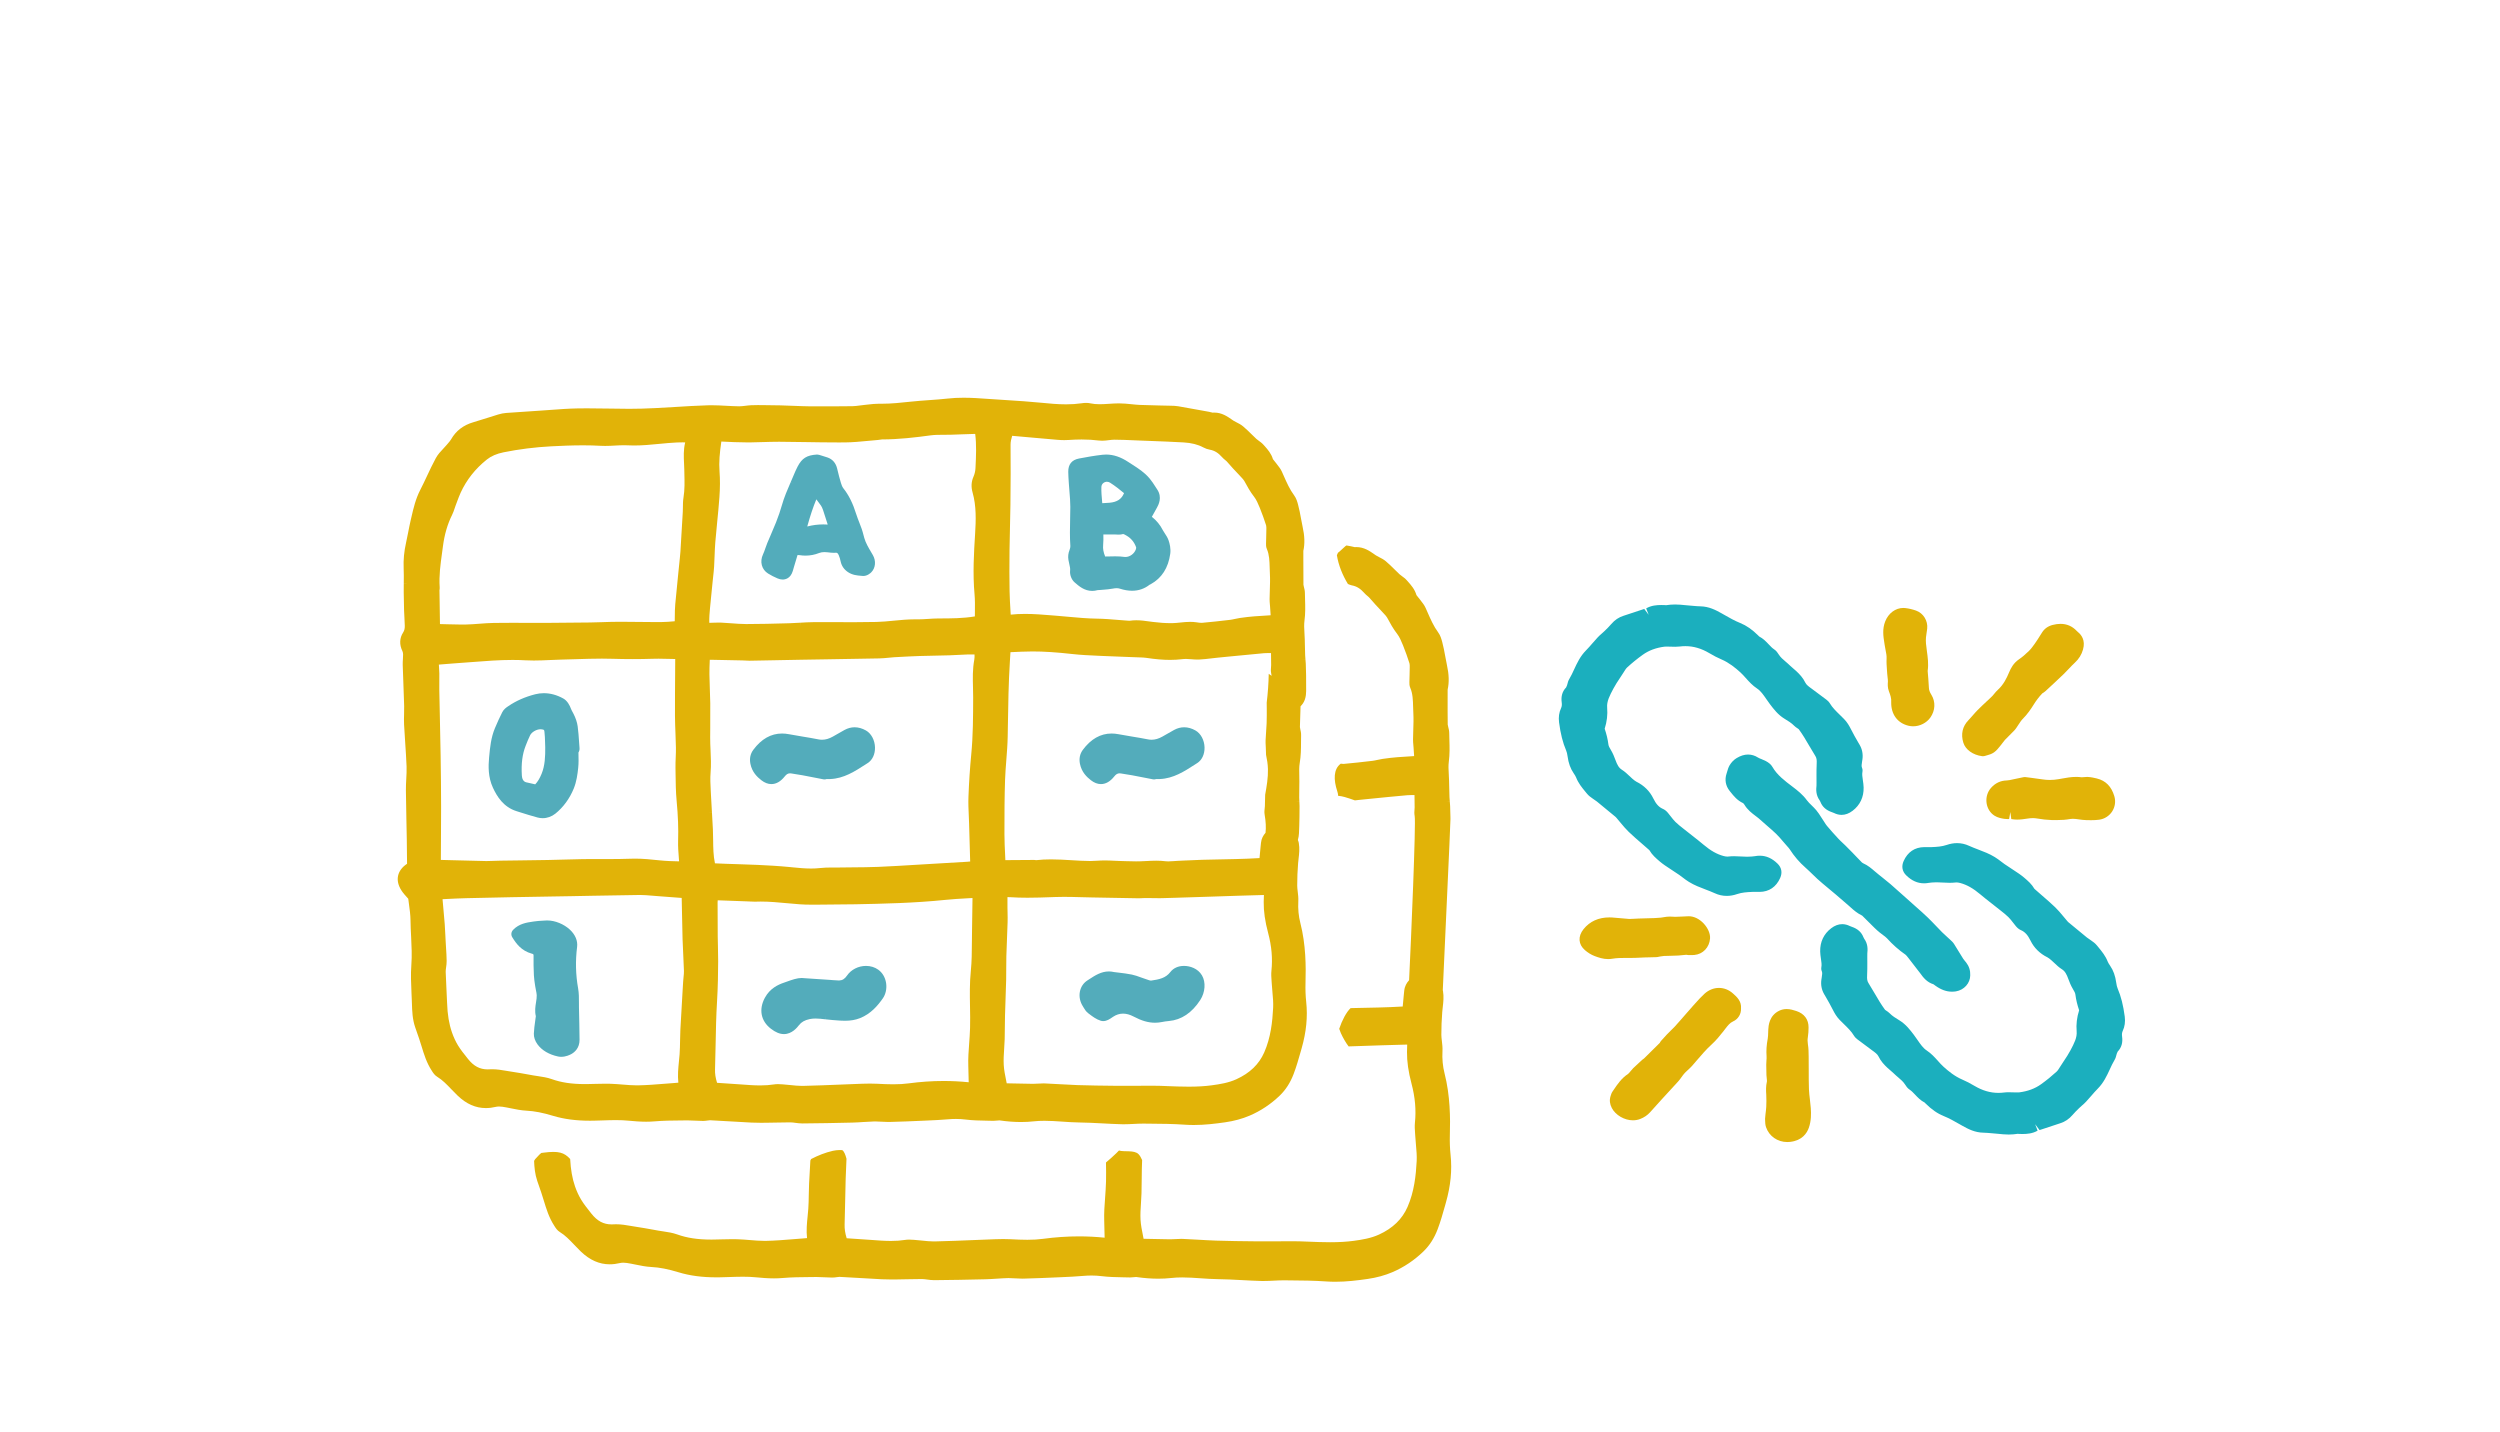 <svg xmlns="http://www.w3.org/2000/svg" xmlns:xlink="http://www.w3.org/1999/xlink" width="220px" height="126px" viewBox="0 0 220 126"><title>icon/niet-koppelbare-velden</title><g id="Image-Grid" stroke="none" stroke-width="1" fill="none" fill-rule="evenodd"><g id="icon/niet-koppelbare-velden"><rect id="Rectangle" x="0" y="0" width="220" height="126"></rect><g id="icon-niet-koppelbaar" transform="translate(35, 35)"><g id="Group-32" transform="translate(8, 5)"><g id="broken" transform="translate(96, 13.5)" fill="#E1B308"><path d="M26.852,3.269 C26.874,3.414 26.902,3.556 26.929,3.698 C26.983,3.962 27.034,4.211 27.02,4.446 C27.002,4.784 27.027,5.125 27.052,5.465 L27.075,5.788 C27.081,5.896 27.094,6.006 27.108,6.115 C27.124,6.243 27.143,6.369 27.135,6.492 C27.12,6.696 27.098,7.003 27.225,7.334 C27.347,7.654 27.456,7.964 27.426,8.292 C27.407,9.353 27.973,10.128 28.941,10.364 C29.073,10.398 29.214,10.414 29.355,10.414 C29.952,10.414 30.532,10.12 30.87,9.646 C31.309,9.025 31.344,8.255 30.958,7.635 C30.816,7.406 30.749,7.219 30.743,7.027 C30.733,6.757 30.711,6.487 30.69,6.217 L30.648,5.71 C30.642,5.655 30.632,5.574 30.635,5.544 C30.723,4.924 30.642,4.347 30.566,3.788 C30.536,3.573 30.506,3.357 30.487,3.137 C30.471,2.956 30.471,2.772 30.486,2.59 C30.497,2.463 30.517,2.336 30.538,2.209 C30.559,2.08 30.579,1.95 30.593,1.822 C30.668,1.128 30.255,0.461 29.612,0.232 C29.29,0.119 28.969,0.044 28.658,0.01 C28.636,0.007 28.513,0 28.489,0 C27.807,0 27.182,0.463 26.899,1.183 C26.631,1.864 26.732,2.504 26.822,3.068 L26.852,3.269 Z" id="Path"></path><path d="M4.053,30.797 L4.463,30.797 C4.711,30.797 4.961,30.795 5.21,30.779 C5.549,30.758 5.889,30.75 6.23,30.743 L6.756,30.729 C6.86,30.727 6.942,30.703 6.973,30.694 L7.128,30.666 C7.225,30.65 7.323,30.631 7.42,30.626 C7.613,30.617 7.808,30.613 8.001,30.61 C8.228,30.605 8.456,30.6 8.686,30.587 C8.9,30.575 9.113,30.551 9.328,30.527 L9.386,30.521 C9.439,30.535 9.495,30.543 9.552,30.543 L9.859,30.548 C9.939,30.548 10.019,30.545 10.097,30.538 C10.858,30.47 11.428,29.872 11.484,29.084 C11.514,28.667 11.303,28.174 10.921,27.764 C10.542,27.363 10.074,27.13 9.607,27.13 C9.419,27.134 9.229,27.145 9.041,27.156 C8.836,27.168 8.631,27.18 8.425,27.18 C8.308,27.18 8.191,27.175 8.07,27.164 C8.051,27.163 7.939,27.159 7.92,27.159 C7.744,27.159 7.565,27.186 7.386,27.217 C7.309,27.231 7.232,27.244 7.154,27.253 C6.973,27.271 6.789,27.285 6.611,27.291 L5.179,27.332 C5.066,27.336 4.952,27.343 4.84,27.35 C4.728,27.359 4.615,27.367 4.432,27.367 L4.361,27.367 C4.12,27.353 3.881,27.328 3.641,27.305 C3.382,27.279 3.123,27.253 2.863,27.239 C2.785,27.234 2.709,27.232 2.631,27.232 C1.67,27.232 0.902,27.58 0.351,28.266 C-0.161,28.904 -0.11,29.615 0.483,30.12 C0.743,30.345 1.03,30.519 1.315,30.628 C1.661,30.76 2.069,30.9 2.517,30.9 C2.634,30.9 2.751,30.89 2.87,30.87 C3.264,30.802 3.67,30.797 4.053,30.797 L4.053,30.797 Z" id="Path"></path><path d="M44.18,14.9 C44.021,14.878 43.86,14.868 43.7,14.868 C43.244,14.868 42.819,14.947 42.407,15.022 L42.181,15.063 C41.911,15.111 41.645,15.136 41.381,15.136 C41.165,15.136 40.948,15.119 40.729,15.084 C40.408,15.033 40.086,14.993 39.746,14.949 L39.266,14.888 C39.238,14.884 39.211,14.881 39.184,14.881 C39.141,14.881 39.099,14.886 39.058,14.895 L38.131,15.088 C37.933,15.134 37.745,15.177 37.582,15.181 C37.049,15.194 36.59,15.41 36.218,15.824 C35.894,16.185 35.749,16.677 35.819,17.173 C35.887,17.641 36.142,18.047 36.521,18.283 C36.798,18.457 37.11,18.516 37.379,18.559 C37.473,18.574 37.566,18.579 37.661,18.579 L37.803,18.577 L37.908,17.964 C37.909,17.964 37.909,17.964 37.91,17.964 L37.994,18.579 C38.169,18.611 38.343,18.625 38.516,18.625 C38.82,18.625 39.119,18.582 39.421,18.535 C39.576,18.51 39.734,18.494 39.891,18.494 C40.012,18.494 40.131,18.504 40.254,18.526 C40.693,18.604 41.131,18.651 41.559,18.665 L41.951,18.669 C42.423,18.669 42.817,18.639 43.188,18.571 C43.259,18.558 43.33,18.553 43.401,18.553 C43.582,18.553 43.763,18.581 43.942,18.606 C44.153,18.636 44.365,18.665 44.577,18.669 L45.012,18.677 C45.25,18.677 45.488,18.667 45.723,18.635 C46.194,18.571 46.611,18.306 46.869,17.909 C47.127,17.51 47.197,17.02 47.061,16.565 C46.808,15.719 46.312,15.2 45.523,15.006 C45.284,14.947 45.045,14.89 44.683,14.868 C44.582,14.868 44.481,14.878 44.379,14.888 C44.328,14.894 44.276,14.9 44.203,14.9 L44.18,14.9 Z" id="Path"></path><path d="M20.187,42.347 C20.168,41.796 20.168,41.246 20.168,40.694 C20.168,40.36 20.162,39.48 20.162,39.48 C20.159,39.127 20.156,38.763 20.094,38.387 C20.058,38.173 20.057,37.975 20.092,37.765 C20.137,37.487 20.151,37.201 20.153,36.916 C20.157,36.218 19.783,35.696 19.062,35.464 C18.818,35.386 18.539,35.297 18.224,35.297 C17.995,35.297 17.778,35.345 17.576,35.442 C16.68,35.867 16.628,36.787 16.61,37.088 L16.599,37.377 C16.594,37.556 16.59,37.733 16.56,37.904 C16.454,38.464 16.422,38.967 16.458,39.44 C16.468,39.57 16.457,39.7 16.447,39.831 C16.438,39.948 16.431,40.068 16.43,40.188 C16.427,40.495 16.436,40.804 16.447,41.107 C16.451,41.207 16.462,41.309 16.474,41.41 C16.484,41.501 16.499,41.626 16.488,41.672 C16.393,42.084 16.407,42.461 16.431,42.841 C16.451,43.198 16.446,43.557 16.43,43.914 C16.418,44.118 16.391,44.322 16.366,44.523 L16.326,44.951 L16.331,45.11 C16.335,45.275 16.34,45.48 16.412,45.694 C16.685,46.487 17.42,47 18.284,47 C18.367,47 18.455,46.995 18.539,46.985 C19.583,46.863 20.01,46.234 20.183,45.727 C20.391,45.12 20.384,44.52 20.349,44.013 C20.331,43.756 20.3,43.499 20.27,43.243 C20.234,42.944 20.198,42.646 20.187,42.347 Z" id="Path"></path><path d="M35.419,13.042 C35.446,13.045 35.471,13.047 35.499,13.047 C35.567,13.047 35.637,13.035 35.703,13.013 L35.86,12.967 C36.037,12.918 36.261,12.857 36.469,12.711 C36.687,12.557 36.839,12.365 36.974,12.197 L37.075,12.072 C37.141,11.994 37.201,11.913 37.261,11.831 C37.318,11.755 37.373,11.677 37.438,11.608 C37.569,11.469 37.705,11.336 37.841,11.202 C37.985,11.06 38.13,10.917 38.268,10.77 C38.366,10.666 38.447,10.546 38.523,10.425 L38.728,10.117 C38.81,9.995 38.884,9.881 38.96,9.807 C39.409,9.364 39.741,8.866 39.979,8.482 C40.179,8.162 40.404,7.857 40.714,7.524 C40.812,7.464 40.909,7.401 40.996,7.323 C41.537,6.826 42.077,6.325 42.608,5.815 C42.764,5.663 42.915,5.503 43.064,5.345 C43.236,5.164 43.406,4.981 43.592,4.811 C43.941,4.49 44.182,4.102 44.306,3.656 C44.542,2.82 44.131,2.341 43.869,2.131 C43.827,2.1 43.791,2.063 43.755,2.024 C43.367,1.61 42.886,1.4 42.325,1.4 C42.105,1.4 41.878,1.431 41.632,1.495 C41.226,1.6 40.914,1.82 40.705,2.152 L40.55,2.396 C40.398,2.64 40.246,2.883 40.081,3.116 C39.908,3.362 39.735,3.598 39.547,3.783 C39.22,4.102 38.943,4.336 38.672,4.518 C38.186,4.848 37.95,5.307 37.801,5.667 C37.589,6.175 37.307,6.75 36.834,7.182 C36.702,7.299 36.589,7.436 36.475,7.574 L36.328,7.747 C36.281,7.8 36.226,7.849 36.115,7.953 L35.788,8.258 C35.529,8.501 35.269,8.743 35.021,8.995 C34.87,9.147 34.729,9.31 34.588,9.472 C34.471,9.608 34.354,9.744 34.229,9.871 C33.698,10.415 33.54,11.102 33.774,11.858 C33.96,12.465 34.621,12.941 35.419,13.042 L35.419,13.042 Z" id="Path"></path><path d="M12.266,33.436 C11.809,33.436 11.358,33.619 10.994,33.951 C10.706,34.213 10.444,34.504 10.183,34.795 L9.995,35.004 C9.793,35.228 9.595,35.455 9.398,35.684 L8.896,36.26 C8.724,36.457 8.552,36.653 8.375,36.845 C8.259,36.966 8.138,37.084 8.017,37.202 C7.91,37.308 7.803,37.413 7.697,37.522 C7.521,37.704 7.353,37.891 7.19,38.078 C7.138,38.137 7.093,38.205 7.057,38.278 C6.592,38.744 6.123,39.205 5.68,39.64 C5.649,39.66 5.556,39.728 5.528,39.754 L5.337,39.928 C5.129,40.116 4.922,40.304 4.721,40.5 C4.633,40.588 4.551,40.687 4.472,40.786 C4.402,40.871 4.325,40.968 4.272,41.003 C3.699,41.38 3.341,41.907 3.028,42.37 L2.907,42.547 C2.81,42.687 2.769,42.829 2.725,42.976 C2.621,43.316 2.661,43.663 2.842,44.008 C3.17,44.633 3.951,45.087 4.696,45.087 C4.92,45.087 5.134,45.049 5.334,44.972 C5.683,44.837 5.977,44.638 6.207,44.38 C6.536,44.01 6.869,43.642 7.202,43.277 C7.202,43.277 8.38,41.997 8.686,41.66 C8.789,41.546 8.879,41.421 8.969,41.295 L9.088,41.131 C9.159,41.042 9.228,40.952 9.312,40.87 C9.378,40.802 9.45,40.735 9.522,40.67 C9.657,40.547 9.79,40.423 9.911,40.287 L10.305,39.829 C10.739,39.321 11.151,38.843 11.621,38.415 C12.03,38.045 12.375,37.61 12.681,37.223 L12.808,37.056 C13.044,36.749 13.23,36.508 13.507,36.386 C13.962,36.186 14.232,35.721 14.209,35.252 C14.267,34.601 13.834,34.218 13.509,33.932 C13.149,33.607 12.718,33.436 12.266,33.436 Z" id="Path"></path></g><path d="M119.853,39.846 C120.122,40.088 120.427,40.361 120.873,40.576 L121.959,41.655 C122.104,41.797 122.258,41.934 122.413,42.06 C122.507,42.137 122.603,42.207 122.7,42.279 C122.836,42.379 122.965,42.473 123.052,42.568 C123.558,43.128 124.095,43.603 124.694,44.019 C124.749,44.06 124.826,44.159 124.956,44.323 C125.12,44.53 125.28,44.74 125.44,44.95 L125.795,45.41 C125.856,45.485 125.917,45.559 125.972,45.637 C126.243,46.021 126.582,46.448 127.145,46.616 L127.318,46.743 C127.811,47.098 128.288,47.268 128.775,47.268 C128.889,47.268 129.005,47.259 129.123,47.24 C129.845,47.119 130.375,46.518 130.381,45.831 C130.398,45.408 130.278,45.03 130.024,44.703 L129.911,44.566 C129.858,44.501 129.804,44.437 129.76,44.37 C129.76,44.37 129.103,43.298 128.962,43.078 C128.869,42.927 128.749,42.818 128.623,42.702 L128.351,42.453 C128.198,42.314 128.045,42.175 127.901,42.033 C127.73,41.861 127.563,41.686 127.397,41.51 C127.144,41.246 126.892,40.98 126.629,40.729 C126.302,40.413 125.96,40.111 125.618,39.81 L124.663,38.957 C124.232,38.569 123.803,38.182 123.365,37.805 C123.136,37.607 122.899,37.42 122.664,37.233 C122.445,37.059 122.226,36.887 121.97,36.667 C121.687,36.423 121.368,36.148 120.955,35.967 C120.914,35.948 120.874,35.922 120.853,35.901 C120.672,35.719 120.495,35.535 120.318,35.349 L120.013,35.029 C119.808,34.819 119.602,34.61 119.392,34.403 L119.146,34.169 C119.015,34.046 118.884,33.924 118.763,33.792 C118.421,33.426 118.09,33.052 117.765,32.668 C117.688,32.577 117.627,32.475 117.562,32.373 L117.28,31.94 C117.141,31.718 116.999,31.5 116.831,31.299 C116.701,31.145 116.556,31.002 116.41,30.859 C116.267,30.72 116.122,30.583 116.005,30.422 C115.643,29.925 115.204,29.578 114.714,29.207 C114.059,28.713 113.382,28.201 112.972,27.487 C112.856,27.284 112.663,27.115 112.382,26.968 C112.264,26.906 112.136,26.854 112.011,26.803 C111.905,26.761 111.799,26.724 111.705,26.664 C111.429,26.488 111.135,26.399 110.831,26.399 C110.505,26.399 110.177,26.5 109.831,26.708 C109.584,26.854 109.358,27.085 109.206,27.345 C109.094,27.54 109.038,27.735 108.989,27.908 L108.939,28.072 C108.756,28.615 108.853,29.159 109.212,29.604 L109.293,29.705 C109.566,30.047 109.876,30.436 110.387,30.673 C110.406,30.683 110.459,30.732 110.508,30.811 C110.775,31.262 111.155,31.55 111.492,31.804 C111.628,31.907 111.764,32.01 111.89,32.125 C112.093,32.312 112.304,32.493 112.513,32.674 C112.78,32.904 113.046,33.133 113.299,33.377 C113.521,33.591 113.72,33.828 113.921,34.064 L114.28,34.477 C114.355,34.558 114.43,34.639 114.49,34.73 C114.89,35.351 115.346,35.882 115.886,36.357 C116.097,36.542 116.296,36.737 116.497,36.931 C116.784,37.211 117.071,37.489 117.383,37.742 C118.168,38.385 118.938,39.045 119.703,39.712 L119.853,39.846 Z M143.353,46.987 C143.298,46.858 143.259,46.697 143.229,46.48 C143.148,45.878 142.977,45.402 142.691,44.985 C142.605,44.857 142.522,44.734 142.482,44.629 C142.288,44.121 141.961,43.725 141.673,43.375 L141.533,43.205 C141.374,43.005 141.18,42.872 141.012,42.755 C141.012,42.755 140.66,42.509 140.648,42.5 C140.102,42.053 139.557,41.606 139.012,41.152 C138.967,41.115 138.931,41.067 138.83,40.947 L138.554,40.618 C138.33,40.347 138.104,40.077 137.852,39.836 C137.478,39.476 137.084,39.135 136.691,38.796 C136.691,38.796 136.04,38.23 136.032,38.22 C135.785,37.795 135.452,37.512 135.125,37.232 C134.836,36.986 134.523,36.782 134.21,36.578 C134.21,36.578 133.496,36.11 133.398,36.039 L133.115,35.828 C132.93,35.687 132.746,35.547 132.547,35.426 C132.071,35.132 131.569,34.943 131.085,34.759 C130.813,34.655 130.54,34.552 130.277,34.431 C129.941,34.274 129.585,34.195 129.222,34.195 C128.925,34.195 128.618,34.248 128.309,34.355 C127.889,34.499 127.44,34.528 126.963,34.547 L126.325,34.547 C125.498,34.557 124.875,34.979 124.522,35.768 C124.312,36.234 124.392,36.684 124.749,37.032 C125.231,37.504 125.745,37.732 126.317,37.732 C126.447,37.732 126.582,37.721 126.723,37.694 C126.894,37.662 127.072,37.656 127.293,37.647 L127.443,37.643 C127.618,37.643 127.794,37.654 127.97,37.664 C128.168,37.675 128.367,37.687 128.568,37.687 C128.742,37.687 128.914,37.678 129.163,37.653 C129.26,37.653 129.378,37.672 129.505,37.705 C130.09,37.863 130.646,38.178 131.257,38.695 C131.572,38.962 131.898,39.217 132.223,39.471 L133.046,40.12 C133.282,40.305 133.52,40.492 133.735,40.702 C133.885,40.849 134.014,41.019 134.145,41.185 C134.23,41.295 134.314,41.404 134.405,41.513 C134.544,41.676 134.689,41.788 134.847,41.855 C135.19,42.004 135.448,42.287 135.684,42.771 C135.998,43.416 136.502,43.914 137.179,44.248 C137.281,44.3 137.397,44.397 137.53,44.511 C137.623,44.588 137.71,44.673 137.796,44.756 C137.982,44.933 138.191,45.133 138.446,45.293 C138.725,45.467 138.864,45.737 139.022,46.172 C139.11,46.414 139.235,46.732 139.418,47.037 C139.543,47.239 139.617,47.382 139.635,47.521 C139.694,47.989 139.803,48.43 139.963,48.906 C139.765,49.53 139.693,50.152 139.745,50.755 C139.793,51.312 139.529,51.809 139.193,52.443 C139.024,52.765 138.82,53.07 138.617,53.374 L138.297,53.866 C138.19,54.039 138.09,54.203 137.983,54.302 C137.56,54.69 137.098,55.066 136.61,55.416 C136.078,55.797 135.45,56.031 134.69,56.129 L134.459,56.134 L133.757,56.118 C133.627,56.118 133.498,56.124 133.369,56.14 C133.196,56.163 133.026,56.173 132.859,56.173 C132.143,56.173 131.455,55.972 130.76,55.56 C130.375,55.33 130.026,55.149 129.692,55.008 C129.015,54.721 128.449,54.253 128.031,53.874 C127.857,53.719 127.703,53.543 127.547,53.369 C127.256,53.044 126.956,52.709 126.543,52.437 C126.231,52.231 125.997,51.889 125.749,51.53 C125.649,51.385 125.549,51.239 125.418,51.065 C125.088,50.631 124.714,50.138 124.156,49.796 C123.827,49.596 123.518,49.407 123.28,49.161 C123.186,49.064 123.086,49.002 123.015,48.955 L122.884,48.863 C122.72,48.63 122.553,48.397 122.406,48.152 C122.265,47.923 122.13,47.692 121.995,47.46 C121.807,47.141 121.62,46.821 121.423,46.505 C121.319,46.343 121.287,46.156 121.306,45.835 C121.324,45.48 121.324,45.124 121.324,44.768 L121.321,44.16 C121.319,44.074 121.316,43.988 121.324,43.902 C121.367,43.531 121.372,43.049 121.049,42.608 C121.033,42.586 121.008,42.545 120.979,42.471 C120.809,42.037 120.48,41.734 119.946,41.554 C119.893,41.536 119.835,41.519 119.791,41.494 C119.571,41.383 119.344,41.325 119.117,41.325 C118.787,41.325 118.46,41.445 118.147,41.685 C117.494,42.18 117.158,42.888 117.176,43.733 C117.181,43.949 117.212,44.164 117.244,44.378 C117.285,44.657 117.322,44.898 117.28,45.114 C117.258,45.235 117.27,45.36 117.32,45.473 C117.375,45.601 117.353,45.768 117.31,46.033 L117.283,46.199 C117.216,46.663 117.3,47.1 117.531,47.496 L117.63,47.663 C117.863,48.066 118.097,48.469 118.305,48.889 C118.44,49.157 118.616,49.468 118.895,49.756 C119.011,49.875 119.131,49.99 119.248,50.106 C119.597,50.445 119.925,50.764 120.153,51.147 C120.24,51.289 120.353,51.385 120.455,51.466 L121.745,52.428 C121.995,52.608 122.21,52.762 122.305,52.959 C122.512,53.391 122.813,53.705 123.106,53.979 C123.194,54.061 123.286,54.139 123.377,54.215 C123.467,54.292 123.558,54.367 123.644,54.453 C123.771,54.579 123.909,54.697 124.047,54.815 C124.272,55.006 124.484,55.186 124.644,55.435 C124.731,55.574 124.852,55.764 125.063,55.901 C125.216,56 125.362,56.155 125.517,56.318 C125.75,56.566 126.011,56.843 126.381,57.033 C126.401,57.054 126.418,57.077 126.428,57.086 C126.981,57.635 127.48,57.984 128.051,58.215 C128.533,58.409 128.993,58.672 129.48,58.95 L129.646,59.045 C130.197,59.358 130.797,59.665 131.544,59.677 C131.749,59.681 131.955,59.699 132.161,59.716 L132.833,59.776 C133.145,59.808 133.455,59.839 133.767,59.839 C134.046,59.839 134.298,59.815 134.561,59.776 C134.575,59.777 134.692,59.786 134.707,59.787 L134.995,59.792 C135.372,59.792 135.864,59.757 136.31,59.498 L136.09,58.928 L136.482,59.447 C136.482,59.447 137.835,58.996 138.302,58.846 C138.724,58.713 139.077,58.474 139.382,58.118 C139.564,57.903 139.768,57.704 139.97,57.508 C140.041,57.437 140.118,57.371 140.194,57.304 C140.328,57.189 140.46,57.073 140.579,56.943 C140.737,56.776 140.887,56.601 141.038,56.426 C141.224,56.211 141.41,55.996 141.611,55.794 C142.118,55.28 142.395,54.681 142.662,54.104 C142.79,53.825 142.92,53.544 143.078,53.281 C143.176,53.122 143.214,52.96 143.243,52.842 L143.278,52.719 C143.303,52.657 143.342,52.561 143.358,52.537 C143.691,52.194 143.819,51.75 143.744,51.22 C143.716,51.024 143.734,50.86 143.8,50.72 C143.978,50.343 144.037,49.919 143.978,49.463 C143.844,48.452 143.652,47.69 143.353,46.987 Z M94.822,26.047 C94.877,26.176 94.916,26.336 94.946,26.554 C95.027,27.156 95.198,27.632 95.484,28.049 C95.57,28.177 95.653,28.3 95.693,28.405 C95.887,28.913 96.214,29.309 96.502,29.659 L96.642,29.829 C96.801,30.029 96.994,30.162 97.163,30.279 C97.163,30.279 97.514,30.525 97.527,30.534 C98.073,30.981 98.618,31.428 99.163,31.882 C99.208,31.919 99.244,31.967 99.345,32.087 L99.621,32.416 C99.845,32.686 100.071,32.957 100.323,33.198 C100.697,33.558 101.091,33.899 101.484,34.238 C101.484,34.238 102.135,34.804 102.143,34.813 C102.39,35.239 102.723,35.522 103.05,35.802 C103.339,36.048 103.652,36.252 103.965,36.456 C103.965,36.456 104.679,36.924 104.777,36.995 L105.06,37.206 C105.245,37.347 105.429,37.487 105.628,37.608 C106.104,37.902 106.606,38.091 107.09,38.275 C107.362,38.379 107.635,38.482 107.898,38.603 C108.234,38.76 108.59,38.839 108.953,38.839 C109.25,38.839 109.557,38.786 109.866,38.679 C110.286,38.535 110.735,38.506 111.212,38.487 L111.85,38.487 C112.677,38.477 113.3,38.055 113.653,37.265 C113.863,36.8 113.783,36.35 113.426,36.002 C112.944,35.53 112.43,35.302 111.858,35.302 C111.728,35.302 111.593,35.313 111.452,35.34 C111.281,35.372 111.103,35.378 110.882,35.387 L110.732,35.391 C110.557,35.391 110.381,35.38 110.205,35.37 C110.007,35.359 109.807,35.347 109.607,35.347 C109.433,35.347 109.261,35.356 109.012,35.381 C108.915,35.381 108.797,35.362 108.67,35.329 C108.085,35.171 107.529,34.855 106.918,34.339 C106.603,34.072 106.277,33.817 105.952,33.563 L105.129,32.914 C104.893,32.729 104.655,32.542 104.44,32.332 C104.289,32.185 104.161,32.015 104.03,31.849 C103.945,31.739 103.861,31.63 103.769,31.521 C103.631,31.358 103.486,31.245 103.328,31.179 C102.985,31.03 102.727,30.747 102.491,30.263 C102.177,29.618 101.673,29.12 100.996,28.786 C100.894,28.734 100.778,28.636 100.644,28.523 C100.552,28.446 100.465,28.361 100.379,28.278 C100.193,28.101 99.984,27.901 99.729,27.74 C99.45,27.567 99.311,27.297 99.153,26.862 C99.065,26.619 98.94,26.302 98.757,25.997 C98.632,25.795 98.558,25.652 98.54,25.513 C98.481,25.045 98.372,24.604 98.212,24.128 C98.41,23.504 98.482,22.882 98.43,22.279 C98.382,21.722 98.646,21.225 98.982,20.591 C99.151,20.269 99.355,19.964 99.558,19.66 L99.878,19.168 C99.985,18.995 100.085,18.831 100.192,18.732 C100.615,18.344 101.077,17.968 101.565,17.618 C102.097,17.237 102.724,17.003 103.485,16.905 L103.716,16.9 L104.418,16.916 C104.548,16.916 104.677,16.91 104.806,16.894 C104.979,16.871 105.149,16.861 105.316,16.861 C106.032,16.861 106.72,17.062 107.414,17.474 C107.8,17.704 108.149,17.885 108.483,18.026 C109.16,18.313 109.726,18.781 110.144,19.16 C110.317,19.315 110.472,19.491 110.628,19.665 C110.919,19.99 111.219,20.325 111.632,20.597 C111.944,20.803 112.178,21.144 112.426,21.504 C112.526,21.649 112.626,21.795 112.757,21.969 C113.087,22.403 113.461,22.896 114.019,23.238 C114.348,23.438 114.657,23.627 114.895,23.873 C114.989,23.97 115.089,24.031 115.16,24.078 L115.291,24.171 C115.455,24.403 115.622,24.637 115.769,24.882 C115.91,25.11 116.045,25.342 116.18,25.574 C116.368,25.893 116.555,26.213 116.752,26.529 C116.856,26.691 116.888,26.878 116.869,27.199 C116.851,27.554 116.851,27.91 116.851,28.266 L116.854,28.874 C116.856,28.96 116.859,29.046 116.851,29.132 C116.808,29.503 116.803,29.985 117.126,30.426 C117.142,30.448 117.167,30.489 117.196,30.563 C117.366,30.997 117.695,31.3 118.229,31.48 C118.282,31.498 118.339,31.515 118.384,31.54 C118.604,31.651 118.831,31.709 119.058,31.709 C119.388,31.709 119.715,31.589 120.028,31.349 C120.681,30.854 121.017,30.145 120.999,29.301 C120.994,29.085 120.963,28.87 120.931,28.656 C120.89,28.377 120.853,28.136 120.895,27.92 C120.917,27.799 120.905,27.674 120.855,27.561 C120.8,27.433 120.822,27.266 120.865,27.001 L120.892,26.835 C120.959,26.371 120.875,25.934 120.644,25.538 L120.545,25.371 C120.312,24.968 120.078,24.565 119.87,24.145 C119.735,23.877 119.559,23.566 119.28,23.278 C119.164,23.159 119.044,23.044 118.927,22.928 C118.578,22.589 118.25,22.27 118.022,21.887 C117.935,21.745 117.822,21.649 117.72,21.568 L116.43,20.606 C116.18,20.426 115.965,20.272 115.87,20.075 C115.663,19.643 115.362,19.329 115.069,19.055 C114.981,18.973 114.889,18.895 114.798,18.818 C114.708,18.742 114.617,18.666 114.531,18.581 C114.404,18.455 114.266,18.336 114.128,18.219 C113.903,18.027 113.691,17.848 113.531,17.599 C113.444,17.46 113.323,17.27 113.112,17.133 C112.959,17.034 112.813,16.879 112.658,16.716 C112.425,16.468 112.164,16.191 111.794,16.001 C111.774,15.98 111.757,15.957 111.747,15.947 C111.194,15.399 110.695,15.05 110.124,14.819 C109.642,14.625 109.181,14.362 108.695,14.084 L108.529,13.989 C107.978,13.676 107.378,13.369 106.631,13.357 C106.426,13.353 106.22,13.335 106.014,13.317 L105.342,13.258 C105.03,13.226 104.72,13.195 104.408,13.195 C104.129,13.195 103.877,13.219 103.614,13.258 C103.6,13.257 103.483,13.248 103.468,13.247 L103.18,13.242 C102.803,13.242 102.31,13.277 101.865,13.536 L102.085,14.106 L101.693,13.587 C101.693,13.587 100.34,14.038 99.873,14.188 C99.451,14.321 99.098,14.56 98.793,14.915 C98.611,15.131 98.407,15.33 98.205,15.526 C98.134,15.596 98.057,15.663 97.981,15.73 C97.847,15.845 97.715,15.961 97.596,16.091 C97.438,16.258 97.288,16.433 97.137,16.607 C96.951,16.822 96.765,17.038 96.564,17.24 C96.057,17.754 95.78,18.353 95.513,18.93 C95.385,19.209 95.255,19.49 95.097,19.753 C94.999,19.912 94.961,20.074 94.932,20.192 L94.897,20.315 C94.872,20.377 94.833,20.473 94.817,20.497 C94.484,20.84 94.356,21.284 94.431,21.814 C94.459,22.01 94.441,22.174 94.375,22.314 C94.197,22.691 94.138,23.114 94.197,23.57 C94.331,24.581 94.523,25.344 94.822,26.047 Z" id="Fill-1" fill="#1BAFBE"></path><path d="M4.099,29.022 C3.937,28.98 3.776,28.946 3.621,28.913 C3.621,28.913 3.616,28.912 3.616,28.912 C3.515,28.89 3.411,28.868 3.31,28.844 C3.016,28.775 2.938,28.479 2.923,28.243 C2.86,27.202 2.966,26.373 3.255,25.635 C3.394,25.278 3.512,24.983 3.653,24.699 C3.792,24.419 4.218,24.174 4.564,24.174 C4.597,24.174 4.629,24.176 4.658,24.181 C4.888,24.217 4.888,24.217 4.912,24.405 C4.948,24.699 4.957,25.004 4.966,25.327 C4.969,25.46 4.973,25.611 4.98,25.759 C4.986,26.539 4.965,27.363 4.656,28.107 C4.492,28.505 4.315,28.796 4.099,29.022 M2.465,31.386 L2.741,31.473 C3.248,31.633 3.773,31.798 4.303,31.94 C4.45,31.98 4.603,32 4.755,32 C5.155,32 5.552,31.858 5.872,31.601 C6.569,31.04 7.129,30.276 7.49,29.392 C7.736,28.787 7.822,28.134 7.882,27.569 C7.926,27.158 7.916,26.756 7.906,26.367 C7.905,26.319 7.904,26.271 7.903,26.222 C7.975,26.109 8.009,25.971 7.998,25.835 C7.984,25.655 7.972,25.472 7.959,25.29 C7.929,24.842 7.898,24.379 7.835,23.916 C7.784,23.553 7.656,23.172 7.454,22.785 C7.431,22.741 7.407,22.698 7.384,22.655 C7.328,22.553 7.28,22.464 7.247,22.374 C7.135,22.07 6.926,21.664 6.564,21.465 C6.005,21.156 5.43,21 4.857,21 C4.603,21 4.351,21.032 4.106,21.094 C3.211,21.322 2.411,21.674 1.731,22.141 L1.705,22.158 C1.548,22.266 1.333,22.412 1.201,22.669 C0.987,23.09 0.776,23.549 0.556,24.073 C0.205,24.907 0.124,25.77 0.046,26.604 L0.04,26.67 C-0.03,27.414 -0.055,28.388 0.38,29.323 C0.738,30.092 1.298,31.022 2.465,31.386" id="Fill-15" fill="#53ACBB"></path><path d="M7.949,48.683 C7.946,48.537 7.947,48.385 7.947,48.238 C7.949,47.828 7.95,47.405 7.874,46.975 C7.659,45.773 7.629,44.547 7.785,43.331 C7.853,42.794 7.627,42.253 7.148,41.807 C6.62,41.317 5.84,41 5.16,41 C5.11,41 5.059,41.002 5.011,41.005 C4.928,41.011 4.845,41.015 4.759,41.02 C4.514,41.033 4.261,41.047 3.997,41.088 C3.952,41.094 3.907,41.101 3.862,41.108 C3.362,41.181 2.677,41.282 2.16,41.82 C1.98,42.007 1.949,42.266 2.08,42.479 C2.428,43.044 2.877,43.668 3.799,43.922 C3.95,43.964 3.956,43.966 3.953,44.152 C3.945,44.677 3.954,45.221 3.982,45.818 C3.996,46.106 4.038,46.383 4.078,46.65 L4.101,46.802 C4.118,46.921 4.141,47.034 4.164,47.144 C4.196,47.299 4.226,47.446 4.232,47.578 C4.24,47.768 4.207,47.977 4.171,48.199 C4.112,48.567 4.046,48.982 4.154,49.425 C4.152,49.433 4.151,49.441 4.15,49.449 C4.134,49.58 4.115,49.711 4.097,49.842 L4.096,49.849 C4.046,50.209 3.994,50.58 3.979,50.959 C3.967,51.265 4.084,51.609 4.299,51.903 C4.688,52.433 5.315,52.802 6.112,52.972 C6.2,52.991 6.292,53 6.387,53 C6.804,53 7.158,52.825 7.29,52.75 C7.557,52.599 8.005,52.235 8,51.5 C7.993,50.567 7.971,49.622 7.95,48.709 L7.949,48.683 Z" id="Fill-20" fill="#53ACBB"></path><path d="M62.622,48.002 C63.062,47.322 63.125,46.43 62.773,45.833 C62.412,45.219 61.718,45 61.188,45 C60.686,45 60.262,45.191 59.992,45.539 C59.58,46.071 59.023,46.188 58.283,46.295 C58.281,46.295 58.279,46.295 58.277,46.295 C58.212,46.295 58.084,46.25 57.972,46.209 C57.908,46.186 57.837,46.161 57.763,46.138 C57.637,46.099 57.51,46.052 57.373,46.002 C57.129,45.912 56.877,45.82 56.602,45.763 C56.219,45.684 55.836,45.638 55.466,45.594 C55.321,45.577 55.177,45.56 55.033,45.541 C54.884,45.505 54.732,45.487 54.582,45.487 C53.905,45.487 53.358,45.844 52.876,46.158 C52.815,46.198 52.755,46.237 52.695,46.275 C52.341,46.501 52.104,46.858 52.027,47.282 C51.948,47.714 52.043,48.168 52.295,48.559 C52.313,48.587 52.329,48.616 52.347,48.645 L52.35,48.652 C52.439,48.803 52.56,49.01 52.76,49.162 L52.842,49.224 C53.135,49.447 53.467,49.7 53.86,49.823 C53.932,49.846 54.008,49.857 54.085,49.857 C54.398,49.857 54.663,49.675 54.876,49.528 C54.9,49.512 54.923,49.496 54.945,49.481 C55.224,49.294 55.521,49.199 55.827,49.199 C56.12,49.199 56.43,49.284 56.749,49.452 C57.466,49.831 58.05,50 58.643,50 L58.643,50 C58.845,50 59.048,49.979 59.247,49.938 C59.439,49.898 59.642,49.869 59.866,49.849 C60.963,49.752 61.89,49.13 62.622,48.002" id="Fill-22" fill="#53ACBB"></path><path d="M24,28.661 C24.288,28.886 24.585,29 24.881,29 C25.306,29 25.701,28.773 26.056,28.325 C26.206,28.134 26.346,28.053 26.522,28.053 C26.56,28.053 26.602,28.057 26.646,28.065 C26.816,28.097 26.984,28.122 27.147,28.147 C27.304,28.171 27.467,28.195 27.621,28.224 C28.057,28.305 28.496,28.391 28.92,28.475 C29.1,28.511 29.28,28.546 29.46,28.581 C29.491,28.587 29.523,28.59 29.555,28.59 C29.615,28.59 29.676,28.579 29.733,28.557 C29.779,28.558 29.825,28.558 29.871,28.558 C29.947,28.558 30.011,28.557 30.072,28.555 C31.254,28.507 32.217,27.886 33.147,27.285 C33.218,27.239 33.289,27.194 33.359,27.148 C33.772,26.884 34.012,26.372 34,25.779 C33.986,25.136 33.673,24.548 33.201,24.281 C32.872,24.094 32.537,24 32.206,24 C31.904,24 31.606,24.079 31.322,24.235 C31.115,24.348 30.91,24.466 30.711,24.581 L30.696,24.589 C30.562,24.666 30.427,24.744 30.292,24.82 C29.96,25.006 29.649,25.097 29.34,25.097 C29.234,25.097 29.125,25.086 29.016,25.064 C28.55,24.97 28.083,24.893 27.63,24.819 L27.624,24.818 C27.231,24.754 26.825,24.687 26.43,24.611 C26.223,24.571 26.017,24.55 25.819,24.55 C24.847,24.55 23.997,25.032 23.292,25.983 C23.029,26.338 22.943,26.753 23.036,27.218 C23.183,27.947 23.628,28.372 24,28.661" id="Fill-24" fill="#53ACBB"></path><path d="M53,28.661 C53.288,28.886 53.585,29 53.881,29 C54.306,29 54.701,28.773 55.056,28.325 C55.206,28.134 55.346,28.053 55.522,28.053 C55.56,28.053 55.602,28.057 55.646,28.065 C55.816,28.097 55.984,28.122 56.147,28.147 C56.304,28.171 56.467,28.195 56.621,28.224 C57.057,28.305 57.496,28.391 57.92,28.475 C58.1,28.511 58.28,28.546 58.46,28.581 C58.491,28.587 58.523,28.59 58.555,28.59 C58.615,28.59 58.676,28.579 58.733,28.557 C58.779,28.558 58.825,28.558 58.871,28.558 C58.947,28.558 59.011,28.557 59.072,28.555 C60.254,28.507 61.217,27.886 62.147,27.285 C62.218,27.239 62.289,27.194 62.359,27.148 C62.772,26.884 63.012,26.372 63,25.779 C62.986,25.136 62.673,24.548 62.201,24.281 C61.872,24.094 61.537,24 61.206,24 C60.904,24 60.606,24.079 60.322,24.235 C60.115,24.348 59.91,24.466 59.711,24.581 L59.696,24.589 C59.562,24.666 59.427,24.744 59.292,24.82 C58.96,25.006 58.649,25.097 58.34,25.097 C58.234,25.097 58.125,25.086 58.016,25.064 C57.55,24.97 57.083,24.893 56.63,24.819 L56.624,24.818 C56.231,24.754 55.825,24.687 55.43,24.611 C55.223,24.571 55.017,24.55 54.819,24.55 C53.847,24.55 52.997,25.032 52.292,25.983 C52.029,26.338 51.943,26.753 52.036,27.218 C52.183,27.947 52.628,28.372 53,28.661" id="Fill-24-Copy" fill="#53ACBB"></path><path d="M28.038,6.331 C28.304,5.37 28.554,4.622 28.838,3.94 C28.899,4.026 28.96,4.106 29.02,4.184 C29.104,4.294 29.183,4.398 29.252,4.502 C29.315,4.597 29.373,4.724 29.429,4.887 C29.513,5.138 29.595,5.394 29.674,5.647 C29.728,5.816 29.783,5.988 29.839,6.161 C29.709,6.153 29.58,6.148 29.451,6.148 C28.979,6.148 28.505,6.209 28.038,6.331 M24.592,10.471 C24.851,10.632 25.132,10.777 25.427,10.901 C25.585,10.968 25.732,11 25.876,11 C26.077,11 26.566,10.926 26.767,10.241 C26.801,10.123 26.835,10.006 26.869,9.888 C26.969,9.544 27.072,9.188 27.182,8.844 C27.193,8.844 27.205,8.843 27.216,8.843 C27.273,8.843 27.317,8.846 27.35,8.851 C27.529,8.88 27.709,8.895 27.885,8.895 C28.293,8.895 28.698,8.817 29.089,8.663 C29.225,8.61 29.376,8.584 29.552,8.584 C29.643,8.584 29.741,8.591 29.852,8.604 L29.894,8.61 C30.039,8.628 30.202,8.648 30.374,8.648 C30.429,8.648 30.482,8.646 30.534,8.642 C30.546,8.641 30.559,8.641 30.57,8.641 C30.635,8.641 30.708,8.641 30.804,8.843 C30.886,9.018 30.939,9.231 30.979,9.417 C31.063,9.805 31.281,10.119 31.627,10.349 C32.017,10.608 32.433,10.643 32.767,10.67 C32.812,10.674 32.858,10.678 32.902,10.682 C32.925,10.684 32.949,10.686 32.973,10.686 C33.324,10.686 33.597,10.438 33.672,10.362 C34.05,9.981 34.107,9.359 33.813,8.85 C33.766,8.769 33.718,8.688 33.67,8.606 C33.419,8.181 33.182,7.779 33.058,7.345 C33.033,7.26 33.01,7.171 32.988,7.085 C32.942,6.908 32.894,6.726 32.829,6.54 C32.762,6.348 32.689,6.161 32.616,5.975 C32.525,5.744 32.431,5.504 32.358,5.273 C32.051,4.287 31.695,3.572 31.206,2.956 C31.115,2.842 31.048,2.647 30.999,2.489 C30.886,2.123 30.792,1.736 30.7,1.361 L30.667,1.224 C30.549,0.741 30.257,0.407 29.823,0.258 C29.646,0.197 29.471,0.144 29.301,0.093 C29.228,0.071 29.155,0.048 29.082,0.026 C29.027,0.009 28.97,0 28.912,0 C28.899,0 28.886,0 28.875,0.001 C27.997,0.058 27.571,0.326 27.186,1.065 C27.052,1.322 26.942,1.583 26.835,1.836 C26.813,1.889 26.791,1.942 26.768,1.995 C26.705,2.143 26.641,2.291 26.577,2.438 L26.876,2.567 L26.876,2.567 L26.575,2.443 C26.293,3.094 26.001,3.767 25.799,4.485 C25.675,4.929 25.513,5.4 25.291,5.968 C25.154,6.315 25.001,6.668 24.853,7.01 L24.85,7.017 C24.74,7.269 24.627,7.53 24.52,7.79 C24.455,7.948 24.401,8.104 24.349,8.255 C24.284,8.445 24.222,8.624 24.145,8.785 C23.842,9.427 24.025,10.121 24.592,10.471" id="Fill-26" fill="#53ACBB"></path><path d="M34.285,45.332 C33.982,45.115 33.61,45 33.209,45 C32.539,45 31.902,45.323 31.544,45.843 C31.338,46.142 31.133,46.273 30.857,46.281 C30.837,46.281 30.817,46.281 30.797,46.281 C30.646,46.281 30.486,46.267 30.317,46.253 C30.226,46.245 30.136,46.237 30.045,46.231 C29.555,46.199 29.065,46.166 28.491,46.128 L27.769,46.079 C27.699,46.069 27.626,46.063 27.552,46.063 C27.142,46.063 26.707,46.218 26.246,46.383 C26.159,46.414 26.071,46.445 25.983,46.476 C25.478,46.649 24.755,46.976 24.309,47.803 C23.757,48.827 23.953,49.844 24.832,50.523 C25.253,50.849 25.621,51 25.99,51 C26.698,51 27.157,50.411 27.308,50.217 C27.527,49.936 27.809,49.775 28.251,49.68 C28.408,49.646 28.578,49.63 28.77,49.63 C29.046,49.63 29.331,49.663 29.633,49.699 L29.668,49.34 L29.638,49.699 C29.837,49.723 30.042,49.747 30.251,49.762 C30.343,49.768 30.435,49.776 30.527,49.783 C30.794,49.805 31.07,49.827 31.353,49.827 C31.856,49.827 32.274,49.755 32.67,49.6 C33.645,49.219 34.263,48.466 34.692,47.852 C34.945,47.49 35.051,46.986 34.977,46.506 C34.9,46.014 34.655,45.597 34.285,45.332" id="Fill-28" fill="#53ACBB"></path><path d="M55.901,3.429 C55.684,3.932 55.294,4.183 54.636,4.242 C54.432,4.261 54.227,4.271 53.999,4.281 C53.996,4.245 53.992,4.208 53.989,4.172 C53.947,3.709 53.907,3.272 53.922,2.853 C53.934,2.536 54.214,2.394 54.409,2.394 C54.504,2.394 54.598,2.422 54.682,2.474 C55.127,2.754 55.551,3.096 55.915,3.396 C55.91,3.406 55.906,3.417 55.901,3.429 M56.958,8.337 C56.824,8.723 56.43,9.014 56.042,9.014 C56.005,9.014 55.969,9.012 55.933,9.007 C55.699,8.974 55.449,8.958 55.144,8.958 C54.993,8.958 54.843,8.962 54.697,8.965 L54.686,8.966 C54.544,8.969 54.398,8.973 54.255,8.973 C54.101,8.607 54.046,8.291 54.076,7.968 C54.105,7.656 54.102,7.352 54.096,7.033 L55.113,7.033 C55.148,7.033 55.193,7.035 55.242,7.039 C55.242,7.039 55.247,7.039 55.247,7.039 C55.307,7.043 55.375,7.047 55.447,7.047 C55.582,7.047 55.696,7.032 55.806,7 C55.821,6.996 55.831,6.995 55.836,6.995 C55.892,6.995 56.01,7.064 56.115,7.124 L56.147,7.143 C56.537,7.368 56.818,7.712 56.981,8.165 C56.986,8.192 56.982,8.268 56.958,8.337 M51.022,9.271 C51.043,9.398 51.07,9.517 51.097,9.634 C51.147,9.849 51.19,10.035 51.17,10.204 C51.125,10.569 51.288,11.005 51.558,11.241 L51.562,11.245 C51.947,11.581 52.425,12 53.112,12 L53.112,12 C53.27,12 53.431,11.977 53.591,11.931 C53.609,11.928 53.657,11.926 53.691,11.925 C53.737,11.924 53.788,11.922 53.845,11.916 C53.941,11.907 54.038,11.899 54.134,11.892 C54.383,11.872 54.641,11.852 54.905,11.801 C55.057,11.772 55.169,11.76 55.266,11.76 C55.362,11.76 55.45,11.773 55.536,11.8 C55.93,11.926 56.287,11.986 56.626,11.986 C57.199,11.986 57.717,11.808 58.166,11.455 C58.193,11.445 58.225,11.431 58.26,11.412 C59.231,10.876 59.811,9.975 59.982,8.731 C60.044,8.28 59.934,7.834 59.83,7.539 C59.746,7.301 59.615,7.105 59.5,6.932 C59.437,6.838 59.377,6.748 59.335,6.666 C59.093,6.192 58.774,5.802 58.363,5.481 C58.519,5.202 58.667,4.936 58.818,4.661 C58.937,4.442 59.302,3.776 58.839,3.08 C58.787,3.003 58.737,2.924 58.686,2.846 L58.678,2.833 C58.528,2.598 58.372,2.355 58.18,2.124 C57.727,1.578 57.166,1.218 56.624,0.871 C56.515,0.801 56.402,0.729 56.294,0.658 C55.625,0.215 54.985,0 54.338,0 C54.23,0 54.122,0.006 54.015,0.019 C53.296,0.101 52.599,0.226 51.954,0.349 C51.317,0.471 50.998,0.866 51.007,1.523 C51.011,1.824 51.031,2.121 51.049,2.407 L51.061,2.582 C51.075,2.806 51.094,3.031 51.112,3.248 L51.113,3.263 C51.15,3.705 51.188,4.162 51.188,4.601 C51.188,4.964 51.179,5.336 51.171,5.695 L51.171,5.701 C51.154,6.469 51.136,7.262 51.192,8.058 C51.198,8.142 51.171,8.27 51.119,8.401 C51.005,8.687 50.973,8.972 51.022,9.271" id="Fill-30" fill="#53ACBB"></path></g><path d="M76.249,57.62 C75.788,58.661 74.988,59.431 73.802,59.973 C73.106,60.292 72.342,60.412 71.62,60.509 C71.013,60.59 70.371,60.627 69.597,60.627 C68.958,60.627 68.304,60.601 67.669,60.576 L67.636,60.574 C67.46,60.567 67.284,60.56 67.108,60.554 C66.905,60.546 66.685,60.543 66.417,60.543 C66.266,60.543 66.113,60.544 65.961,60.545 C65.816,60.546 65.67,60.547 65.524,60.547 C65.244,60.547 64.964,60.548 64.684,60.55 C64.396,60.551 64.107,60.552 63.819,60.552 C63.549,60.552 63.31,60.551 63.084,60.549 C62.017,60.537 60.913,60.526 59.824,60.489 C59.318,60.472 58.804,60.442 58.306,60.413 C57.868,60.388 57.417,60.361 56.968,60.343 C56.915,60.341 56.863,60.34 56.81,60.34 C56.638,60.34 56.473,60.35 56.314,60.36 C56.166,60.368 56.026,60.377 55.894,60.377 L55.858,60.376 C55.21,60.369 54.573,60.354 53.899,60.338 C53.899,60.338 53.671,60.334 53.591,60.332 C53.577,60.26 53.562,60.188 53.548,60.118 C53.449,59.627 53.354,59.163 53.329,58.714 C53.303,58.254 53.333,57.784 53.366,57.287 C53.385,57.011 53.403,56.727 53.412,56.441 C53.423,56.074 53.426,55.708 53.427,55.35 C53.429,55.029 53.432,54.697 53.441,54.373 C53.454,53.879 53.471,53.376 53.489,52.89 L53.49,52.861 C53.508,52.323 53.528,51.766 53.542,51.217 C53.549,50.877 53.549,50.534 53.549,50.202 L53.549,50.196 C53.549,49.852 53.549,49.496 53.559,49.147 C53.574,48.625 53.595,48.098 53.616,47.589 C53.635,47.118 53.655,46.631 53.669,46.15 C53.678,45.872 53.671,45.597 53.666,45.331 C53.662,45.185 53.658,45.034 53.657,44.886 C53.656,44.579 53.656,44.272 53.656,43.947 C53.769,43.947 53.861,43.95 53.946,43.955 C54.4,43.985 54.88,44 55.415,44 C56.131,44 56.852,43.974 57.548,43.949 L57.843,43.938 C58.085,43.929 58.34,43.924 58.621,43.924 C59.126,43.924 59.642,43.939 60.141,43.952 C60.434,43.96 60.766,43.969 61.085,43.975 C61.702,43.985 62.319,43.997 62.937,44.009 L63.012,44.01 C63.737,44.023 64.463,44.038 65.187,44.049 C65.202,44.049 65.216,44.049 65.23,44.049 C65.34,44.049 65.44,44.044 65.539,44.037 C65.62,44.032 65.697,44.027 65.769,44.027 C65.966,44.027 66.172,44.03 66.353,44.033 C66.56,44.037 66.774,44.04 66.987,44.04 C67.068,44.04 67.148,44.039 67.229,44.038 C67.643,44.032 68.061,44.017 68.467,44.003 L68.475,44.003 C68.652,43.997 68.827,43.99 69.004,43.985 L69.664,43.965 C70.101,43.952 70.539,43.938 70.976,43.923 C71.386,43.91 71.795,43.896 72.205,43.883 C72.799,43.862 73.392,43.842 73.987,43.824 C74.434,43.809 74.882,43.797 75.33,43.785 L75.337,43.785 C75.632,43.776 75.927,43.768 76.223,43.76 C76.224,43.862 76.219,43.971 76.215,44.083 C76.211,44.174 76.207,44.274 76.206,44.376 C76.197,45.201 76.32,46.066 76.595,47.099 C76.904,48.26 76.999,49.346 76.887,50.418 C76.855,50.731 76.876,51.025 76.898,51.311 C76.904,51.39 76.909,51.469 76.914,51.548 C76.928,51.801 76.951,52.054 76.974,52.301 C77.018,52.789 77.06,53.251 77.036,53.7 C76.973,54.901 76.83,56.306 76.249,57.62 M53.446,33.621 C53.466,33.045 53.512,32.454 53.557,31.881 C53.611,31.198 53.666,30.492 53.678,29.787 C53.683,29.525 53.687,29.264 53.691,29.001 L53.693,28.88 C53.721,27.012 53.751,25.08 53.871,23.189 C53.888,22.93 53.904,22.671 53.919,22.393 C54.245,22.38 54.562,22.365 54.88,22.35 C55.191,22.335 55.515,22.327 55.844,22.327 C56.87,22.327 57.967,22.398 59.399,22.558 C60.133,22.64 60.873,22.672 61.589,22.704 L61.626,22.706 C61.762,22.712 61.899,22.718 62.035,22.725 C62.707,22.757 63.39,22.781 64.053,22.805 C64.435,22.819 64.819,22.832 65.202,22.848 L65.324,22.852 C65.515,22.859 65.696,22.865 65.861,22.89 C66.675,23.013 67.344,23.07 67.964,23.07 C68.154,23.07 68.344,23.064 68.526,23.053 C68.656,23.045 68.781,23.032 68.903,23.02 C69.065,23.002 69.218,22.986 69.359,22.986 L69.364,22.986 C69.507,22.987 69.656,22.999 69.816,23.012 C69.994,23.026 70.181,23.042 70.375,23.042 C70.429,23.042 70.484,23.041 70.536,23.038 C70.907,23.021 71.271,22.977 71.625,22.935 L71.63,22.934 C71.806,22.914 71.988,22.892 72.165,22.874 C72.434,22.848 73.01,22.79 73.01,22.79 C74.068,22.684 75.162,22.575 76.237,22.481 C76.353,22.472 76.481,22.467 76.64,22.467 C76.708,22.467 76.779,22.468 76.849,22.469 C76.854,22.817 76.859,23.174 76.861,23.526 C76.862,23.572 76.857,23.632 76.851,23.696 C76.837,23.854 76.821,24.049 76.865,24.261 C76.879,24.336 76.889,24.4 76.902,24.471 C76.816,24.414 76.728,24.364 76.649,24.293 C76.634,25.14 76.572,25.987 76.47,26.835 C76.475,27.015 76.476,27.197 76.475,27.383 C76.473,27.559 76.472,27.739 76.476,27.922 C76.486,28.39 76.453,28.88 76.42,29.354 C76.402,29.612 76.384,29.878 76.372,30.144 C76.365,30.314 76.374,30.472 76.383,30.625 L76.383,30.631 C76.387,30.69 76.389,30.75 76.391,30.81 L76.412,31.426 C76.5,31.829 76.566,32.24 76.579,32.68 C76.599,33.431 76.47,34.191 76.334,34.938 C76.327,35.272 76.319,35.612 76.31,35.949 C76.308,35.995 76.302,36.054 76.294,36.119 C76.275,36.275 76.252,36.47 76.288,36.684 C76.396,37.326 76.419,37.824 76.366,38.287 C76.167,38.512 76.004,38.791 75.967,39.168 C75.954,39.303 75.94,39.439 75.925,39.578 C75.893,39.883 75.861,40.196 75.838,40.512 C75.122,40.557 74.413,40.579 73.745,40.597 C73.27,40.611 72.786,40.62 72.317,40.628 L72.303,40.628 C71.805,40.638 71.29,40.648 70.777,40.662 C70.32,40.676 69.86,40.697 69.409,40.72 L69.38,40.72 C69.136,40.732 68.891,40.744 68.647,40.754 C68.519,40.759 68.394,40.769 68.271,40.779 C68.107,40.791 67.95,40.803 67.803,40.803 C67.713,40.803 67.636,40.799 67.565,40.789 C67.313,40.757 67.045,40.741 66.744,40.741 C66.445,40.741 66.149,40.756 65.863,40.772 C65.69,40.781 65.511,40.79 65.338,40.795 C65.223,40.799 65.103,40.801 64.972,40.801 C64.662,40.801 64.34,40.79 64.027,40.781 L64.008,40.78 C63.874,40.776 63.742,40.771 63.608,40.768 C63.427,40.763 63.242,40.754 63.061,40.746 C62.778,40.732 62.485,40.719 62.186,40.719 C61.961,40.719 61.744,40.732 61.534,40.745 C61.334,40.757 61.145,40.769 60.96,40.769 L60.944,40.769 C60.394,40.767 59.828,40.732 59.28,40.698 C58.697,40.663 58.094,40.625 57.49,40.625 C57.02,40.625 56.595,40.648 56.194,40.694 C56.149,40.686 56.082,40.675 56,40.675 C55.402,40.679 54.803,40.683 54.204,40.687 L53.472,40.692 C53.466,40.552 53.459,40.412 53.453,40.272 C53.423,39.664 53.392,39.033 53.391,38.418 C53.388,36.634 53.396,35.136 53.446,33.621 M53.838,13.375 C53.845,12.732 53.862,12.078 53.877,11.443 C53.893,10.787 53.909,10.109 53.917,9.44 C53.937,7.469 53.946,5.814 53.929,4.151 C53.926,3.881 53.988,3.618 54.071,3.352 C54.082,3.353 54.093,3.354 54.103,3.355 C54.689,3.406 55.275,3.458 55.862,3.511 C56.575,3.575 57.312,3.641 58.038,3.702 C58.267,3.722 58.47,3.731 58.66,3.731 C58.784,3.731 58.905,3.728 59.019,3.719 C59.429,3.69 59.81,3.675 60.181,3.675 C60.713,3.675 61.209,3.705 61.695,3.766 C61.786,3.778 61.881,3.784 61.983,3.784 C62.198,3.784 62.399,3.758 62.595,3.732 C62.759,3.712 62.914,3.693 63.05,3.693 L63.061,3.693 C63.631,3.696 64.219,3.721 64.788,3.746 C64.966,3.754 65.143,3.761 65.32,3.768 C65.64,3.781 65.96,3.793 66.281,3.805 C67.221,3.841 68.193,3.878 69.148,3.932 C69.845,3.972 70.413,4.115 70.887,4.37 C71.07,4.469 71.27,4.54 71.466,4.574 C71.873,4.646 72.205,4.848 72.541,5.229 C72.634,5.335 72.736,5.418 72.817,5.484 C72.865,5.523 72.91,5.56 72.939,5.589 C73.044,5.7 73.146,5.817 73.254,5.941 C73.336,6.034 73.42,6.131 73.507,6.226 C73.596,6.324 73.687,6.419 73.775,6.511 C73.876,6.616 73.972,6.716 74.064,6.818 C74.112,6.873 74.164,6.928 74.216,6.982 C74.333,7.106 74.443,7.222 74.5,7.326 L74.507,7.341 C74.756,7.799 75.013,8.273 75.365,8.721 C75.564,8.975 75.711,9.329 75.855,9.673 L75.873,9.717 C76.079,10.213 76.255,10.735 76.417,11.227 C76.442,11.304 76.441,11.459 76.441,11.542 C76.44,11.798 76.432,12.058 76.425,12.309 L76.425,12.322 C76.42,12.484 76.415,12.646 76.412,12.807 L76.411,12.83 C76.408,12.943 76.403,13.13 76.488,13.323 C76.701,13.813 76.715,14.37 76.732,14.96 C76.736,15.135 76.741,15.316 76.751,15.5 C76.778,15.965 76.76,16.457 76.745,16.932 C76.736,17.19 76.727,17.456 76.724,17.722 C76.722,17.893 76.737,18.05 76.75,18.202 L76.751,18.208 C76.756,18.268 76.762,18.328 76.766,18.387 L76.817,19.143 L76.805,19.144 C76.312,19.173 75.847,19.201 75.375,19.238 C74.99,19.268 74.574,19.315 74.104,19.383 C73.945,19.406 73.797,19.439 73.654,19.471 C73.511,19.502 73.377,19.532 73.253,19.546 C72.346,19.655 71.542,19.74 70.794,19.807 C70.773,19.809 70.747,19.81 70.721,19.81 C70.599,19.81 70.457,19.789 70.305,19.765 L70.278,19.761 C70.106,19.736 69.928,19.724 69.734,19.724 C69.433,19.724 69.147,19.754 68.868,19.783 C68.637,19.808 68.419,19.83 68.207,19.835 C68.144,19.836 68.081,19.837 68.018,19.837 C67.533,19.837 67.017,19.801 66.44,19.728 C66.339,19.715 66.238,19.701 66.137,19.688 C65.77,19.636 65.391,19.584 64.993,19.584 C64.787,19.584 64.595,19.598 64.409,19.627 C64.404,19.627 64.397,19.627 64.39,19.627 C64.363,19.627 64.324,19.625 64.28,19.621 L64.233,19.618 C63.956,19.599 63.671,19.575 63.396,19.553 L63.39,19.552 C62.776,19.502 62.141,19.448 61.503,19.44 C60.686,19.429 59.849,19.352 59.04,19.279 C58.707,19.248 58.363,19.216 58.021,19.189 C57.885,19.179 57.749,19.167 57.613,19.156 L57.576,19.153 C56.805,19.09 56.008,19.024 55.208,19.024 C54.755,19.024 54.339,19.046 53.942,19.088 C53.936,18.993 53.93,18.9 53.925,18.806 C53.888,18.191 53.854,17.609 53.843,17.032 C53.824,15.977 53.822,14.815 53.838,13.375 M50.587,8.338 C50.927,9.535 50.883,10.797 50.809,11.986 C50.707,13.613 50.592,15.456 50.76,17.303 C50.804,17.79 50.798,18.305 50.792,18.805 C50.791,18.942 50.789,19.091 50.788,19.244 C49.756,19.419 48.697,19.422 47.668,19.424 L47.584,19.424 C47.266,19.425 46.954,19.445 46.652,19.466 C46.365,19.484 46.069,19.504 45.787,19.504 C45.75,19.504 45.712,19.504 45.675,19.504 C45.614,19.502 45.551,19.502 45.49,19.502 C44.856,19.502 44.231,19.563 43.627,19.622 C43.131,19.67 42.618,19.721 42.121,19.732 C41.54,19.747 40.908,19.754 40.133,19.754 C39.683,19.754 39.231,19.751 38.781,19.749 L38.775,19.749 C38.324,19.747 37.873,19.745 37.423,19.745 C37.153,19.745 36.885,19.746 36.616,19.748 C36.213,19.751 35.811,19.775 35.423,19.798 L35.442,20.109 L35.417,19.798 C35.123,19.817 34.819,19.835 34.524,19.843 L34.178,19.853 C33.049,19.884 31.882,19.916 30.737,19.916 L30.638,19.916 C30.217,19.915 29.779,19.882 29.353,19.849 C29.071,19.827 28.781,19.805 28.486,19.792 C28.409,19.789 28.331,19.787 28.246,19.787 C28.088,19.787 27.935,19.792 27.785,19.798 C27.678,19.802 27.567,19.807 27.462,19.808 C27.447,19.808 27.432,19.809 27.417,19.809 C27.405,19.365 27.44,18.933 27.485,18.466 C27.537,17.917 27.592,17.363 27.647,16.828 C27.671,16.587 27.696,16.344 27.72,16.103 C27.733,15.977 27.746,15.852 27.76,15.727 C27.792,15.44 27.824,15.143 27.843,14.842 C27.862,14.539 27.872,14.233 27.883,13.937 C27.898,13.541 27.913,13.131 27.945,12.736 C27.993,12.161 28.051,11.574 28.106,11.006 C28.18,10.273 28.254,9.516 28.308,8.764 C28.368,7.933 28.372,7.193 28.319,6.502 C28.256,5.672 28.331,4.859 28.478,3.856 C28.863,3.876 29.229,3.894 29.605,3.907 C29.978,3.92 30.379,3.932 30.781,3.932 C30.866,3.932 30.952,3.932 31.038,3.931 C31.391,3.926 31.747,3.915 32.093,3.904 L32.107,3.904 C32.566,3.889 33.041,3.875 33.506,3.875 C33.545,3.875 33.584,3.875 33.623,3.875 C34.383,3.879 35.157,3.891 35.905,3.904 L35.913,3.904 C36.841,3.92 37.801,3.935 38.747,3.935 C38.949,3.935 39.15,3.934 39.352,3.933 C40.043,3.927 40.731,3.86 41.398,3.796 C41.677,3.769 41.966,3.741 42.247,3.719 C42.332,3.712 42.407,3.699 42.473,3.689 C42.524,3.68 42.583,3.67 42.612,3.67 C44.109,3.666 45.552,3.496 46.89,3.312 C47.261,3.262 47.658,3.262 48.042,3.262 L48.076,3.262 C48.266,3.262 48.481,3.262 48.696,3.255 C48.97,3.247 49.245,3.236 49.52,3.226 L49.558,3.224 C49.972,3.21 50.399,3.193 50.818,3.183 C50.94,4.156 50.893,5.147 50.846,6.109 L50.84,6.227 C50.829,6.461 50.766,6.722 50.662,6.962 C50.472,7.396 50.448,7.847 50.587,8.338 M50.739,23.041 C50.58,23.885 50.602,24.713 50.624,25.516 C50.631,25.795 50.639,26.083 50.638,26.36 L50.638,26.381 C50.634,28.04 50.63,29.754 50.467,31.424 C50.353,32.602 50.271,33.848 50.224,35.128 C50.203,35.687 50.228,36.243 50.253,36.782 C50.264,37.017 50.274,37.262 50.281,37.498 L50.375,40.812 C50.286,40.821 50.202,40.83 50.12,40.835 C49.221,40.891 48.305,40.944 47.42,40.995 L46.903,41.025 C46.453,41.051 46.004,41.078 45.554,41.106 C44.484,41.171 43.378,41.239 42.291,41.285 C41.519,41.316 40.732,41.323 39.97,41.328 C39.593,41.331 39.203,41.335 38.819,41.341 C38.726,41.343 38.632,41.343 38.54,41.343 L38.2,41.342 C37.884,41.342 37.515,41.346 37.143,41.39 C36.901,41.418 36.649,41.431 36.374,41.431 C35.825,41.431 35.281,41.378 34.704,41.321 L34.531,41.303 C33.497,41.202 32.493,41.149 31.647,41.11 C31.056,41.082 30.459,41.065 29.88,41.046 C29.237,41.027 28.571,41.007 27.916,40.974 L27.914,40.964 C27.772,40.302 27.764,39.621 27.755,38.899 C27.752,38.598 27.748,38.286 27.734,37.973 C27.711,37.474 27.68,36.968 27.651,36.479 L27.339,36.498 L27.65,36.473 C27.62,35.982 27.588,35.473 27.566,34.975 C27.56,34.847 27.553,34.717 27.546,34.588 L27.546,34.579 C27.518,34.047 27.489,33.497 27.532,32.983 C27.586,32.315 27.557,31.659 27.528,31.024 C27.51,30.647 27.493,30.258 27.495,29.882 C27.496,29.612 27.499,29.341 27.501,29.07 C27.505,28.351 27.511,27.608 27.503,26.872 C27.498,26.45 27.481,26.026 27.465,25.614 C27.45,25.194 27.433,24.76 27.429,24.336 C27.425,23.928 27.442,23.514 27.46,23.076 C27.46,23.076 27.46,23.062 27.461,23.059 L27.794,23.065 C28.65,23.082 29.485,23.098 30.32,23.116 C30.402,23.117 30.487,23.122 30.58,23.127 C30.702,23.135 30.828,23.143 30.962,23.143 C30.981,23.143 30.999,23.143 31.018,23.142 C31.803,23.129 32.587,23.114 33.372,23.098 L33.436,23.096 C34.14,23.083 34.843,23.069 35.546,23.056 C36.384,23.042 37.221,23.028 38.058,23.015 L38.1,23.014 C39.497,22.992 40.942,22.968 42.364,22.94 C42.652,22.934 42.931,22.906 43.201,22.88 C43.362,22.864 43.528,22.847 43.688,22.836 C44.052,22.812 44.425,22.795 44.792,22.777 L45.158,22.76 C45.417,22.747 45.685,22.734 45.945,22.728 C46.278,22.719 46.612,22.712 46.945,22.705 L46.978,22.704 C47.489,22.694 48.019,22.683 48.54,22.668 C48.806,22.66 49.073,22.645 49.334,22.631 C49.585,22.617 49.844,22.604 50.095,22.596 C50.229,22.592 50.376,22.59 50.554,22.59 C50.622,22.59 50.69,22.59 50.758,22.591 C50.764,22.761 50.763,22.912 50.739,23.041 M50.539,46.869 C50.532,47.217 50.529,47.569 50.527,47.91 L50.527,47.92 C50.522,48.752 50.517,49.613 50.433,50.436 C50.324,51.5 50.343,52.56 50.361,53.587 C50.372,54.199 50.384,54.832 50.366,55.447 C50.352,55.924 50.317,56.415 50.282,56.889 C50.261,57.189 50.238,57.498 50.221,57.808 C50.201,58.155 50.204,58.496 50.21,58.785 C50.219,59.263 50.232,59.736 50.246,60.237 L50.246,60.239 C49.517,60.165 48.776,60.127 48.039,60.127 C47.028,60.127 45.993,60.198 44.963,60.336 C44.559,60.392 44.117,60.418 43.613,60.418 C43.152,60.418 42.686,60.397 42.168,60.37 C41.971,60.361 41.77,60.356 41.551,60.356 C41.344,60.356 41.12,60.361 40.866,60.369 C40.258,60.392 39.644,60.416 39.052,60.44 C37.944,60.486 36.799,60.532 35.673,60.558 C35.641,60.559 35.61,60.559 35.579,60.559 C35.254,60.559 34.922,60.524 34.569,60.487 C34.357,60.464 34.138,60.441 33.917,60.427 L33.853,60.422 C33.728,60.413 33.599,60.403 33.462,60.403 C33.33,60.403 33.211,60.412 33.099,60.431 C32.733,60.489 32.34,60.517 31.897,60.517 C31.347,60.517 30.777,60.473 30.222,60.431 C29.864,60.402 29.496,60.374 29.127,60.357 C28.804,60.341 28.472,60.316 28.151,60.291 L28.101,60.287 C27.966,59.854 27.91,59.483 27.922,59.109 C27.946,58.377 27.96,57.641 27.974,56.927 C27.997,55.679 28.022,54.389 28.099,53.131 C28.177,51.86 28.193,50.627 28.198,49.588 C28.2,49.158 28.189,48.725 28.179,48.305 C28.171,48.011 28.163,47.707 28.16,47.409 C28.149,46.299 28.145,45.321 28.148,44.42 C28.149,44.358 28.152,44.293 28.158,44.226 C28.787,44.247 29.423,44.272 30.041,44.295 L30.823,44.324 C30.887,44.326 30.951,44.33 31.017,44.333 C31.145,44.34 31.277,44.347 31.416,44.347 C31.459,44.347 31.502,44.346 31.544,44.345 C31.673,44.34 31.808,44.337 31.944,44.337 C32.713,44.337 33.505,44.411 34.273,44.483 C34.629,44.516 34.997,44.55 35.368,44.577 C35.693,44.601 36.038,44.612 36.488,44.612 C36.671,44.612 36.856,44.61 37.039,44.609 C37.19,44.607 37.341,44.606 37.492,44.605 C38.569,44.602 39.448,44.593 40.26,44.577 C42.705,44.528 45.475,44.471 48.207,44.188 C48.814,44.125 49.442,44.089 50.049,44.055 C50.225,44.046 50.401,44.036 50.577,44.025 C50.579,44.062 50.579,44.098 50.579,44.133 C50.57,45.121 50.557,46.016 50.539,46.869 M25.292,3.951 C25.139,4.588 25.168,5.193 25.196,5.779 C25.204,5.942 25.213,6.111 25.216,6.273 C25.218,6.39 25.222,6.508 25.224,6.625 L25.224,6.641 C25.244,7.388 25.262,8.093 25.147,8.79 C25.099,9.087 25.097,9.37 25.095,9.646 C25.093,9.786 25.092,9.918 25.085,10.046 C25.018,11.243 24.947,12.423 24.877,13.552 C24.864,13.753 24.843,13.964 24.821,14.167 C24.813,14.247 24.804,14.326 24.796,14.406 C24.759,14.776 24.721,15.147 24.682,15.521 C24.593,16.389 24.501,17.286 24.422,18.172 C24.389,18.537 24.386,18.898 24.383,19.248 C24.382,19.387 24.381,19.525 24.377,19.664 L24.377,19.67 C24.371,19.671 24.364,19.671 24.357,19.672 C23.953,19.707 23.572,19.74 23.199,19.742 C23.072,19.743 22.945,19.744 22.819,19.744 C22.288,19.744 21.746,19.737 21.219,19.73 C20.691,19.724 20.144,19.716 19.602,19.716 L19.453,19.717 C18.967,19.718 18.478,19.733 18.001,19.749 L17.994,19.75 C17.635,19.761 17.263,19.773 16.902,19.779 C15.6,19.797 14.29,19.809 13.009,19.814 C12.86,19.814 12.709,19.815 12.56,19.815 C12.137,19.815 11.714,19.813 11.291,19.811 C10.865,19.809 10.441,19.808 10.017,19.808 C9.422,19.808 8.934,19.811 8.475,19.818 C8.033,19.824 7.595,19.858 7.169,19.89 C6.778,19.92 6.374,19.951 5.984,19.958 C5.875,19.961 5.759,19.962 5.639,19.962 C5.233,19.962 4.816,19.95 4.411,19.937 C4.184,19.93 3.951,19.923 3.717,19.919 C3.701,19.026 3.689,18.123 3.677,17.247 L3.672,16.941 C3.673,16.938 3.673,16.936 3.674,16.934 C3.684,16.878 3.701,16.784 3.692,16.671 C3.621,15.683 3.761,14.662 3.898,13.673 C3.924,13.476 3.951,13.28 3.977,13.084 C4.113,12.034 4.378,11.127 4.784,10.31 C4.882,10.113 4.946,9.921 5.009,9.732 C5.039,9.643 5.066,9.558 5.097,9.48 C5.137,9.376 5.175,9.272 5.214,9.168 C5.319,8.884 5.418,8.617 5.535,8.361 C6.052,7.231 6.827,6.249 7.841,5.44 C8.224,5.134 8.708,4.925 9.321,4.801 C10.673,4.528 12.083,4.351 13.51,4.276 C14.341,4.234 15.322,4.189 16.302,4.189 C16.859,4.189 17.369,4.203 17.863,4.231 C17.986,4.238 18.113,4.241 18.251,4.241 C18.543,4.241 18.832,4.226 19.111,4.21 C19.374,4.196 19.645,4.181 19.903,4.181 C20.011,4.181 20.109,4.183 20.203,4.188 C20.389,4.199 20.585,4.204 20.785,4.204 C21.546,4.204 22.299,4.131 23.026,4.06 C23.534,4.012 24.059,3.96 24.57,3.937 C24.707,3.931 24.857,3.928 25.038,3.928 C25.124,3.928 25.21,3.928 25.297,3.929 C25.296,3.937 25.294,3.944 25.292,3.951 M25.152,50.985 C25.14,51.109 25.126,51.238 25.118,51.371 L25.067,52.216 C25,53.329 24.931,54.48 24.873,55.615 C24.856,55.944 24.851,56.273 24.846,56.592 C24.839,56.982 24.832,57.386 24.805,57.772 C24.789,57.978 24.768,58.19 24.747,58.395 C24.687,58.998 24.623,59.622 24.695,60.274 C24.598,60.284 24.503,60.293 24.408,60.3 C24.095,60.322 23.782,60.347 23.479,60.371 C22.722,60.432 21.939,60.496 21.177,60.51 C21.134,60.511 21.092,60.512 21.049,60.512 C20.638,60.512 20.208,60.476 19.788,60.441 C19.441,60.413 19.081,60.383 18.719,60.372 C18.581,60.368 18.437,60.366 18.282,60.366 C17.959,60.366 17.639,60.375 17.329,60.383 C17.11,60.39 16.884,60.396 16.662,60.399 C16.594,60.4 16.526,60.4 16.458,60.4 C15.311,60.4 14.388,60.261 13.553,59.962 C13.151,59.819 12.746,59.76 12.351,59.701 C12.21,59.681 12.062,59.66 11.925,59.635 L11.578,59.572 C11.051,59.477 10.505,59.379 9.962,59.299 C9.831,59.28 9.696,59.256 9.563,59.234 C9.158,59.165 8.74,59.093 8.304,59.093 C8.228,59.093 8.152,59.096 8.079,59.1 C8.024,59.104 7.971,59.106 7.918,59.106 C7.227,59.106 6.693,58.824 6.187,58.191 L6.118,58.103 C5.833,57.748 5.539,57.38 5.309,57.005 C5.101,56.664 4.922,56.28 4.777,55.864 C4.515,55.114 4.378,54.286 4.344,53.258 C4.33,52.816 4.306,52.371 4.283,51.936 C4.259,51.472 4.233,50.992 4.221,50.523 C4.217,50.41 4.236,50.273 4.257,50.128 C4.281,49.957 4.307,49.765 4.305,49.56 C4.301,49.166 4.275,48.775 4.251,48.396 C4.24,48.227 4.229,48.058 4.221,47.889 C4.211,47.723 4.203,47.555 4.195,47.388 L4.195,47.373 C4.18,47.03 4.163,46.676 4.136,46.323 C4.103,45.905 4.064,45.483 4.027,45.074 C3.999,44.764 3.969,44.444 3.943,44.129 C4.024,44.125 4.241,44.114 4.241,44.114 C4.859,44.083 5.443,44.055 6.025,44.04 C7.386,44.003 8.757,43.978 10.083,43.952 L10.703,43.942 C11.544,43.925 12.385,43.912 13.226,43.898 L13.24,43.897 C13.921,43.887 14.603,43.875 15.284,43.863 C15.903,43.852 16.524,43.84 17.145,43.827 C18.496,43.801 19.892,43.773 21.263,43.759 C21.284,43.758 21.304,43.758 21.325,43.758 C21.664,43.758 22.023,43.789 22.369,43.818 C22.519,43.831 22.67,43.844 22.821,43.855 C23.494,43.902 24.18,43.955 24.842,44.007 L24.989,44.017 C24.989,44.021 24.989,44.025 24.989,44.029 C25.002,44.546 25.012,45.069 25.021,45.573 C25.033,46.255 25.046,46.959 25.066,47.654 C25.08,48.12 25.103,48.591 25.127,49.046 L25.127,49.051 C25.149,49.509 25.174,49.981 25.187,50.445 C25.192,50.609 25.173,50.791 25.152,50.985 M3.775,31.501 C3.757,30.39 3.733,29.274 3.709,28.194 L3.709,28.179 C3.692,27.367 3.673,26.527 3.658,25.702 C3.654,25.458 3.657,25.206 3.66,24.96 C3.662,24.731 3.665,24.494 3.662,24.256 C3.661,24.085 3.649,23.92 3.637,23.76 C3.63,23.665 3.624,23.574 3.62,23.485 C3.855,23.469 4.087,23.449 4.314,23.429 C4.55,23.408 4.793,23.387 5.031,23.373 C5.541,23.34 6.057,23.299 6.556,23.26 C7.721,23.169 8.927,23.075 10.105,23.075 C10.503,23.075 10.874,23.086 11.238,23.107 C11.467,23.12 11.707,23.126 11.97,23.126 C12.451,23.126 12.933,23.104 13.398,23.083 L13.408,23.082 C13.737,23.066 14.077,23.051 14.408,23.044 C14.842,23.034 15.28,23.021 15.707,23.007 C16.451,22.984 17.22,22.959 17.969,22.959 C18.301,22.959 18.604,22.963 18.899,22.973 C19.491,22.992 20.089,23.001 20.675,23.001 C21.257,23.001 21.843,22.992 22.421,22.973 C22.589,22.968 22.765,22.965 22.959,22.965 C23.333,22.965 23.717,22.976 24.089,22.986 C24.199,22.989 24.309,22.992 24.42,22.994 C24.418,23.343 24.416,23.69 24.413,24.036 L24.413,24.085 C24.403,25.371 24.394,26.702 24.398,28.005 C24.4,28.524 24.422,29.045 24.442,29.55 C24.459,29.962 24.475,30.386 24.481,30.803 C24.486,31.079 24.474,31.368 24.463,31.649 C24.451,31.945 24.438,32.251 24.443,32.561 C24.445,32.716 24.447,32.871 24.449,33.026 L24.449,33.036 C24.458,33.839 24.467,34.67 24.545,35.493 C24.667,36.775 24.709,37.914 24.674,38.976 C24.658,39.51 24.7,40.037 24.741,40.547 C24.746,40.63 24.753,40.715 24.76,40.8 C24.207,40.79 23.622,40.771 23.046,40.711 L22.979,40.704 C22.305,40.633 21.609,40.56 20.898,40.56 C20.772,40.56 20.646,40.563 20.525,40.567 C19.819,40.594 19.115,40.598 18.461,40.598 C18.286,40.598 18.111,40.598 17.936,40.597 L17.849,40.597 C17.691,40.597 17.533,40.597 17.374,40.597 C16.954,40.597 16.631,40.598 16.326,40.602 C15.749,40.61 15.167,40.627 14.604,40.644 L14.596,40.644 C14.139,40.657 13.665,40.672 13.202,40.68 C12.366,40.695 11.495,40.706 10.726,40.716 C10.164,40.722 9.602,40.729 9.041,40.738 C8.859,40.741 8.677,40.748 8.502,40.754 L8.494,40.755 C8.281,40.763 8.06,40.772 7.849,40.772 C7.803,40.772 7.757,40.772 7.71,40.771 C6.661,40.75 5.628,40.721 4.535,40.692 C4.535,40.692 4.039,40.679 3.795,40.672 C3.797,40.08 3.801,39.487 3.805,38.894 C3.812,37.949 3.818,36.973 3.817,36.011 C3.815,34.561 3.8,33.044 3.775,31.501 M79.946,53.167 C79.888,52.626 79.868,52.062 79.885,51.491 C79.929,50.034 79.917,48.12 79.431,46.224 C79.274,45.613 79.216,44.985 79.251,44.304 C79.267,44.01 79.232,43.734 79.2,43.468 C79.177,43.278 79.155,43.098 79.155,42.932 C79.154,42.285 79.18,41.626 79.232,40.976 C79.243,40.844 79.259,40.712 79.275,40.57 C79.326,40.133 79.379,39.681 79.294,39.179 C79.278,39.088 79.248,39.001 79.214,38.917 C79.271,38.708 79.301,38.503 79.309,38.34 C79.332,37.907 79.341,37.472 79.349,37.049 L79.353,36.883 C79.359,36.626 79.365,36.287 79.36,35.942 C79.358,35.808 79.351,35.679 79.345,35.555 L79.032,35.571 L79.344,35.549 C79.337,35.418 79.33,35.294 79.33,35.175 C79.329,34.824 79.334,34.465 79.339,34.118 L79.344,33.79 C79.346,33.602 79.341,33.416 79.337,33.232 C79.327,32.845 79.318,32.479 79.376,32.145 C79.485,31.51 79.488,30.892 79.49,30.293 L79.49,30.285 C79.491,30.091 79.492,29.891 79.497,29.698 C79.502,29.501 79.462,29.326 79.429,29.185 C79.412,29.108 79.391,29.022 79.392,28.98 C79.404,28.37 79.427,27.757 79.448,27.152 C79.605,26.999 79.739,26.811 79.826,26.566 C79.921,26.295 79.938,26.022 79.941,25.813 C79.948,25.381 79.943,24.945 79.937,24.523 L79.935,24.357 C79.932,24.1 79.926,23.76 79.909,23.415 C79.903,23.282 79.891,23.153 79.88,23.029 L79.569,23.056 L79.879,23.024 C79.868,22.893 79.857,22.769 79.853,22.65 C79.839,22.299 79.832,21.94 79.826,21.593 L79.819,21.265 C79.814,21.078 79.803,20.892 79.792,20.708 C79.77,20.322 79.748,19.956 79.794,19.621 C79.881,18.983 79.863,18.364 79.845,17.766 L79.845,17.757 C79.839,17.564 79.833,17.364 79.831,17.17 C79.829,16.974 79.783,16.8 79.746,16.66 C79.726,16.585 79.703,16.499 79.703,16.457 C79.691,15.722 79.692,14.975 79.694,14.252 C79.694,13.994 79.694,13.735 79.694,13.477 L79.694,13.475 C79.833,12.848 79.813,12.171 79.629,11.349 C79.576,11.107 79.529,10.852 79.484,10.604 C79.413,10.215 79.34,9.813 79.23,9.412 L79.228,9.402 C79.161,9.156 79.077,8.849 78.88,8.585 C78.498,8.072 78.238,7.482 77.962,6.858 C77.91,6.74 77.859,6.622 77.805,6.505 C77.703,6.277 77.559,6.095 77.432,5.934 C77.388,5.876 77.345,5.822 77.308,5.771 C77.251,5.691 77.191,5.622 77.139,5.559 C77.1,5.515 77.036,5.439 77.018,5.406 C76.869,4.906 76.554,4.552 76.3,4.266 C76.267,4.23 76.234,4.193 76.202,4.157 C76.061,3.995 75.904,3.882 75.763,3.781 C75.689,3.727 75.619,3.676 75.568,3.63 C75.424,3.497 75.278,3.354 75.136,3.214 C74.899,2.98 74.654,2.739 74.385,2.514 C74.196,2.357 73.994,2.256 73.816,2.167 C73.711,2.115 73.614,2.065 73.538,2.015 C73.493,1.984 73.448,1.953 73.402,1.922 L73.393,1.915 C73.002,1.645 72.516,1.307 71.853,1.307 C71.805,1.307 71.757,1.309 71.709,1.313 C71.686,1.309 71.634,1.296 71.599,1.287 C71.541,1.271 71.475,1.254 71.4,1.24 C71.183,1.2 70.964,1.161 70.747,1.121 C70.073,0.997 69.377,0.869 68.688,0.752 C68.464,0.713 68.245,0.709 68.053,0.705 C68.011,0.704 67.97,0.704 67.928,0.702 C67.624,0.694 67.318,0.688 67.014,0.682 C66.449,0.67 65.865,0.657 65.293,0.632 C65.055,0.622 64.803,0.595 64.56,0.57 C64.212,0.534 63.852,0.497 63.48,0.497 L63.457,0.497 C63.161,0.498 62.87,0.518 62.586,0.536 C62.314,0.554 62.033,0.572 61.768,0.572 C61.453,0.572 61.193,0.547 60.953,0.494 C60.836,0.467 60.715,0.455 60.581,0.455 C60.454,0.455 60.322,0.465 60.154,0.491 C59.739,0.552 59.301,0.582 58.817,0.582 C58.09,0.582 57.341,0.513 56.635,0.442 C55.599,0.337 54.547,0.272 53.531,0.207 C53.014,0.175 52.479,0.141 51.948,0.102 C51.185,0.047 50.498,0 49.794,0 C49.294,0 48.838,0.023 48.403,0.073 C47.86,0.133 47.298,0.174 46.752,0.212 C46.225,0.25 45.679,0.289 45.138,0.347 C44.308,0.436 43.452,0.529 42.595,0.529 C42.535,0.529 42.474,0.528 42.414,0.528 C42.391,0.528 42.369,0.528 42.346,0.528 C42.027,0.528 41.721,0.562 41.424,0.595 C41.315,0.608 41.208,0.621 41.101,0.63 C40.953,0.645 40.81,0.663 40.672,0.682 C40.441,0.713 40.223,0.741 40.017,0.745 C39.031,0.759 38.026,0.759 37.055,0.759 L36.37,0.76 C36.119,0.76 35.859,0.751 35.607,0.742 L35.52,0.739 C35.284,0.731 35.048,0.721 34.812,0.713 L34.805,0.713 C34.443,0.698 34.069,0.684 33.695,0.673 C33.215,0.659 32.733,0.656 32.281,0.653 C32.214,0.652 32.146,0.651 32.079,0.651 C31.949,0.65 31.82,0.648 31.691,0.648 C31.464,0.648 31.279,0.652 31.107,0.66 C30.924,0.669 30.751,0.69 30.583,0.711 C30.391,0.733 30.21,0.755 30.043,0.755 L30.015,0.754 C29.662,0.75 29.297,0.729 28.943,0.711 C28.511,0.687 28.064,0.662 27.616,0.662 C27.501,0.662 27.387,0.664 27.28,0.667 C26.313,0.696 25.339,0.756 24.395,0.815 C23.823,0.849 23.23,0.885 22.645,0.914 C21.831,0.955 21.1,0.975 20.408,0.975 L20.339,0.975 C19.749,0.974 19.15,0.964 18.568,0.954 C17.944,0.944 17.301,0.934 16.664,0.934 C16.375,0.934 16.108,0.936 15.852,0.94 C15.039,0.953 14.223,1.014 13.432,1.073 L13.421,1.074 C13.102,1.098 12.773,1.122 12.451,1.143 L12.439,1.143 C11.547,1.201 10.536,1.266 9.539,1.34 C9.316,1.357 9.082,1.402 8.843,1.475 C8.54,1.567 8.234,1.665 7.935,1.76 L7.928,1.762 C7.514,1.894 7.087,2.031 6.667,2.152 C5.772,2.412 5.126,2.907 4.692,3.668 C4.626,3.783 4.521,3.904 4.409,4.033 C4.365,4.083 4.322,4.133 4.28,4.183 C4.197,4.282 4.103,4.381 4.005,4.486 C3.771,4.733 3.529,4.989 3.35,5.32 C3.068,5.84 2.816,6.378 2.571,6.899 C2.381,7.304 2.183,7.722 1.979,8.12 C1.576,8.903 1.386,9.721 1.203,10.512 C1.183,10.597 1.164,10.681 1.144,10.767 C1.061,11.12 0.991,11.478 0.924,11.825 C0.865,12.129 0.804,12.442 0.736,12.744 C0.56,13.52 0.49,14.261 0.522,15.015 C0.541,15.446 0.536,15.893 0.531,16.327 L0.843,16.331 L0.531,16.335 C0.528,16.589 0.525,16.851 0.527,17.113 C0.531,17.646 0.541,18.191 0.559,18.735 C0.566,18.94 0.578,19.145 0.589,19.345 C0.603,19.586 0.618,19.834 0.621,20.072 C0.625,20.319 0.582,20.494 0.477,20.656 C0.155,21.147 0.134,21.734 0.416,22.306 C0.448,22.371 0.469,22.475 0.472,22.584 C0.476,22.707 0.466,22.843 0.457,22.986 C0.446,23.153 0.434,23.326 0.439,23.51 C0.457,24.08 0.478,24.657 0.5,25.216 L0.5,25.228 C0.524,25.851 0.548,26.496 0.566,27.13 C0.572,27.358 0.566,27.6 0.559,27.832 C0.551,28.129 0.542,28.435 0.558,28.748 C0.584,29.291 0.622,29.84 0.659,30.374 C0.704,31.056 0.752,31.761 0.779,32.453 C0.791,32.811 0.772,33.173 0.751,33.556 C0.735,33.877 0.716,34.21 0.719,34.546 C0.726,35.458 0.745,36.382 0.765,37.275 L0.766,37.298 C0.777,37.792 0.787,38.301 0.796,38.802 C0.802,39.149 0.805,39.501 0.808,39.844 C0.811,40.227 0.815,40.622 0.821,41.013 C-0.055,41.594 -0.243,42.466 0.319,43.348 C0.471,43.587 0.653,43.787 0.829,43.981 C0.861,44.016 0.894,44.051 0.926,44.087 C0.945,44.242 0.967,44.398 0.987,44.548 C1.053,45.023 1.12,45.514 1.125,45.985 C1.13,46.472 1.154,46.96 1.179,47.433 C1.22,48.25 1.261,49.095 1.199,49.912 C1.136,50.74 1.174,51.571 1.211,52.375 C1.221,52.607 1.233,52.847 1.241,53.08 C1.244,53.153 1.246,53.225 1.248,53.296 L1.249,53.301 C1.27,53.984 1.292,54.689 1.536,55.401 C1.592,55.566 1.65,55.73 1.707,55.894 L1.71,55.904 C1.766,56.061 1.821,56.219 1.875,56.377 C1.952,56.6 2.024,56.836 2.095,57.066 C2.313,57.783 2.541,58.524 2.988,59.211 C2.999,59.228 3.011,59.246 3.021,59.263 C3.117,59.413 3.248,59.619 3.478,59.759 C3.937,60.038 4.318,60.436 4.722,60.858 C4.9,61.043 5.083,61.234 5.276,61.419 C6.048,62.154 6.861,62.511 7.76,62.511 C8.043,62.511 8.341,62.474 8.642,62.402 C8.722,62.383 8.816,62.373 8.921,62.373 C9.016,62.373 9.118,62.381 9.224,62.396 C9.468,62.432 9.724,62.484 9.975,62.535 C10.411,62.624 10.862,62.716 11.334,62.74 C12.033,62.776 12.756,62.916 13.677,63.195 C14.628,63.482 15.685,63.623 16.907,63.623 C17.021,63.623 17.141,63.622 17.262,63.619 C17.52,63.614 17.777,63.605 18.026,63.597 C18.41,63.584 18.807,63.57 19.194,63.57 C19.61,63.57 19.972,63.586 20.303,63.619 C20.793,63.666 21.321,63.711 21.858,63.711 C22.118,63.711 22.361,63.7 22.599,63.68 C23.366,63.613 24.162,63.606 24.932,63.6 C25.109,63.599 25.286,63.598 25.463,63.595 C25.486,63.595 25.509,63.595 25.532,63.595 C25.748,63.595 25.976,63.606 26.199,63.618 C26.411,63.63 26.629,63.64 26.854,63.642 L26.867,63.643 C27.016,63.643 27.148,63.623 27.265,63.606 C27.346,63.594 27.423,63.583 27.478,63.583 C27.484,63.583 27.489,63.583 27.494,63.583 C28.124,63.615 28.763,63.652 29.385,63.689 C29.957,63.723 30.547,63.758 31.13,63.788 C31.364,63.799 31.616,63.805 31.922,63.805 C32.096,63.805 32.269,63.803 32.443,63.802 L32.469,63.801 C32.755,63.798 33.049,63.792 33.307,63.787 C33.669,63.778 34.043,63.77 34.408,63.77 C34.467,63.77 34.527,63.77 34.587,63.77 C34.715,63.771 34.858,63.791 35.009,63.812 C35.199,63.837 35.394,63.863 35.61,63.863 L35.631,63.863 C37.025,63.852 38.5,63.825 40.012,63.788 C40.339,63.78 40.664,63.759 40.981,63.737 L40.986,63.737 C41.299,63.716 41.621,63.696 41.931,63.688 C41.959,63.688 41.987,63.687 42.017,63.687 C42.189,63.687 42.367,63.697 42.554,63.709 C42.752,63.721 42.957,63.733 43.167,63.733 C43.206,63.733 43.245,63.733 43.283,63.732 C44.251,63.71 45.23,63.666 46.18,63.625 L46.558,63.608 C47.163,63.582 47.789,63.555 48.409,63.5 C48.656,63.478 48.889,63.468 49.12,63.468 C49.415,63.468 49.698,63.485 49.984,63.521 C50.594,63.598 51.205,63.608 51.797,63.619 C51.989,63.623 52.183,63.627 52.374,63.632 C52.391,63.632 52.409,63.632 52.426,63.632 C52.546,63.632 52.656,63.621 52.753,63.61 C52.823,63.602 52.889,63.595 52.939,63.595 C52.953,63.595 52.966,63.596 52.975,63.597 C53.649,63.693 54.264,63.738 54.856,63.738 C55.242,63.738 55.622,63.718 55.984,63.677 C56.27,63.645 56.574,63.63 56.912,63.63 C57.426,63.63 57.956,63.666 58.471,63.702 C58.954,63.736 59.454,63.77 59.955,63.777 C60.632,63.785 61.325,63.822 61.994,63.857 L62.002,63.857 C62.55,63.887 63.118,63.917 63.681,63.932 C63.753,63.934 63.825,63.935 63.897,63.935 C64.194,63.935 64.489,63.92 64.778,63.905 C65.047,63.891 65.326,63.878 65.592,63.878 C65.617,63.878 65.64,63.878 65.665,63.878 L66.15,63.883 C67.176,63.89 68.235,63.899 69.264,63.973 C69.518,63.991 69.785,64 70.054,64 C71.018,64 71.95,63.886 72.815,63.762 C73.598,63.65 74.323,63.452 74.97,63.175 C75.943,62.758 76.83,62.167 77.608,61.421 C78.142,60.907 78.544,60.285 78.836,59.52 C79.085,58.867 79.275,58.195 79.46,57.546 L79.546,57.245 C79.955,55.809 80.086,54.476 79.946,53.167" id="Fill-1" fill="#E1B308"></path><path d="M92.65,66.623 C92.591,66.066 92.57,65.484 92.587,64.894 C92.633,63.393 92.621,61.419 92.122,59.463 C91.962,58.833 91.901,58.186 91.938,57.484 C91.953,57.179 91.919,56.896 91.886,56.621 C91.862,56.425 91.84,56.24 91.839,56.069 C91.838,55.401 91.865,54.722 91.918,54.052 C91.929,53.915 91.945,53.778 91.962,53.633 C92.015,53.182 92.069,52.716 91.982,52.198 C91.978,52.179 91.969,52.162 91.965,52.143 C92.031,50.504 92.646,37.499 92.641,37.084 L92.639,36.913 C92.635,36.648 92.629,36.298 92.612,35.942 C92.606,35.805 92.594,35.672 92.582,35.544 L92.263,35.572 L92.582,35.538 C92.57,35.403 92.559,35.276 92.554,35.153 C92.541,34.791 92.533,34.421 92.526,34.063 L92.519,33.725 C92.515,33.532 92.504,33.34 92.493,33.15 C92.47,32.752 92.448,32.375 92.495,32.029 C92.584,31.371 92.565,30.733 92.546,30.116 L92.546,30.107 C92.54,29.908 92.534,29.702 92.532,29.502 C92.53,29.299 92.483,29.12 92.445,28.976 C92.424,28.898 92.401,28.81 92.4,28.766 C92.388,28.008 92.39,27.237 92.391,26.492 C92.392,26.226 92.392,25.959 92.392,25.693 L92.392,25.69 C92.535,25.044 92.513,24.346 92.326,23.499 C92.271,23.249 92.223,22.986 92.177,22.73 C92.104,22.329 92.029,21.915 91.917,21.501 L91.914,21.491 C91.845,21.237 91.76,20.921 91.557,20.647 C91.166,20.118 90.899,19.511 90.617,18.867 C90.564,18.746 90.51,18.624 90.456,18.503 C90.351,18.268 90.204,18.08 90.074,17.914 C90.027,17.855 89.984,17.799 89.946,17.745 C89.888,17.664 89.827,17.593 89.772,17.528 C89.733,17.481 89.667,17.404 89.649,17.37 C89.497,16.854 89.173,16.489 88.912,16.194 C88.879,16.157 88.846,16.119 88.813,16.082 C88.668,15.915 88.506,15.798 88.363,15.694 C88.286,15.638 88.214,15.586 88.162,15.538 C88.015,15.401 87.866,15.254 87.72,15.109 C87.477,14.868 87.225,14.619 86.95,14.388 C86.757,14.226 86.55,14.122 86.367,14.03 C86.26,13.976 86.159,13.925 86.082,13.873 C86.035,13.841 85.989,13.809 85.943,13.777 L85.933,13.77 C85.533,13.491 85.035,13.143 84.355,13.143 C84.306,13.143 84.256,13.145 84.208,13.149 C84.184,13.145 84.131,13.131 84.095,13.121 C84.035,13.106 83.967,13.088 83.891,13.074 C83.757,13.049 83.624,13.025 83.491,13 C83.457,13.023 83.423,13.045 83.407,13.053 C83.231,13.203 83.066,13.363 82.896,13.518 C82.808,13.599 82.764,13.628 82.743,13.636 C82.735,13.666 82.714,13.719 82.663,13.824 C82.655,13.839 82.652,13.844 82.646,13.857 C82.79,14.753 83.142,15.609 83.616,16.391 C83.73,16.435 83.843,16.492 83.958,16.512 C84.375,16.586 84.715,16.794 85.06,17.187 C85.156,17.297 85.259,17.382 85.342,17.45 C85.392,17.49 85.439,17.529 85.467,17.559 C85.575,17.673 85.68,17.794 85.791,17.922 C85.874,18.018 85.96,18.118 86.05,18.216 C86.142,18.317 86.235,18.414 86.325,18.509 C86.429,18.618 86.527,18.721 86.62,18.826 C86.671,18.883 86.723,18.939 86.776,18.995 C86.896,19.123 87.01,19.243 87.067,19.35 L87.076,19.365 C87.33,19.838 87.594,20.327 87.955,20.789 C88.158,21.05 88.31,21.416 88.457,21.77 L88.475,21.815 C88.687,22.327 88.867,22.865 89.033,23.373 C89.059,23.452 89.058,23.612 89.057,23.698 C89.056,23.962 89.048,24.23 89.041,24.489 L89.04,24.502 C89.035,24.669 89.03,24.835 89.027,25.001 L89.027,25.026 C89.024,25.142 89.019,25.335 89.105,25.534 C89.324,26.04 89.339,26.614 89.355,27.223 C89.36,27.403 89.365,27.589 89.375,27.779 C89.402,28.259 89.385,28.766 89.368,29.256 C89.359,29.522 89.35,29.797 89.347,30.071 C89.346,30.247 89.36,30.409 89.375,30.566 L89.375,30.572 C89.381,30.634 89.386,30.696 89.391,30.757 L89.443,31.536 L89.431,31.537 C88.926,31.567 88.449,31.596 87.964,31.634 C87.57,31.665 87.144,31.714 86.661,31.784 C86.499,31.807 86.348,31.841 86.2,31.874 C86.055,31.906 85.917,31.937 85.79,31.952 C84.86,32.064 84.036,32.152 83.27,32.221 C83.247,32.223 83.222,32.224 83.195,32.224 C83.135,32.224 83.058,32.21 82.989,32.202 C82.335,32.681 82.35,33.629 82.675,34.615 C82.89,35.265 82.479,34.908 83.323,35.136 C83.633,35.22 83.931,35.33 84.231,35.434 C84.379,35.417 84.528,35.399 84.675,35.384 C84.951,35.357 85.541,35.297 85.541,35.297 C86.625,35.188 87.747,35.075 88.849,34.979 C88.968,34.968 89.099,34.964 89.261,34.964 C89.331,34.964 89.404,34.964 89.476,34.966 C89.481,35.325 89.486,35.693 89.488,36.056 C89.488,36.104 89.483,36.166 89.478,36.232 C89.464,36.394 89.447,36.595 89.491,36.814 C89.612,37.409 89.177,47.669 89.001,51.256 C88.788,51.491 88.611,51.785 88.572,52.186 C88.558,52.326 88.544,52.465 88.529,52.61 C88.496,52.923 88.462,53.247 88.439,53.573 C87.706,53.619 86.978,53.642 86.294,53.661 C85.807,53.675 85.311,53.684 84.831,53.693 L84.816,53.693 C84.502,53.699 84.177,53.707 83.854,53.715 C83.482,54.057 83.1,54.79 82.851,55.535 C82.9,55.662 82.938,55.783 82.997,55.917 C83.166,56.299 83.438,56.773 83.677,57.084 C84.023,57.072 84.369,57.06 84.715,57.049 C85.324,57.028 85.933,57.007 86.542,56.988 C87.001,56.973 87.46,56.961 87.918,56.948 L87.926,56.948 C88.228,56.939 88.531,56.931 88.833,56.922 C88.834,57.028 88.83,57.14 88.825,57.256 C88.822,57.348 88.818,57.453 88.816,57.558 C88.807,58.409 88.934,59.301 89.215,60.366 C89.531,61.563 89.629,62.683 89.515,63.788 C89.482,64.111 89.504,64.415 89.526,64.709 C89.532,64.791 89.538,64.872 89.542,64.953 C89.557,65.215 89.581,65.476 89.603,65.73 C89.649,66.234 89.692,66.71 89.668,67.173 C89.603,68.412 89.457,69.86 88.861,71.216 C88.389,72.289 87.568,73.083 86.353,73.642 C85.639,73.97 84.856,74.095 84.115,74.195 C83.494,74.278 82.836,74.317 82.043,74.317 C81.388,74.317 80.716,74.29 80.067,74.263 L80.032,74.262 C79.852,74.255 79.672,74.247 79.491,74.241 C79.282,74.233 79.057,74.229 78.783,74.229 C78.627,74.229 78.471,74.231 78.316,74.232 C78.166,74.233 78.017,74.234 77.868,74.234 C77.581,74.234 77.294,74.235 77.007,74.236 C76.711,74.238 76.416,74.239 76.12,74.239 C75.844,74.239 75.599,74.238 75.366,74.235 C74.273,74.224 73.142,74.212 72.024,74.174 C71.507,74.157 70.979,74.126 70.469,74.096 C70.021,74.07 69.557,74.042 69.097,74.024 C69.043,74.022 68.989,74.021 68.935,74.021 C68.76,74.021 68.591,74.031 68.427,74.041 C68.276,74.05 68.133,74.058 67.997,74.058 L67.959,74.058 C67.295,74.051 66.643,74.035 65.951,74.019 C65.951,74.019 65.719,74.014 65.636,74.012 C65.622,73.938 65.607,73.864 65.592,73.791 C65.49,73.285 65.394,72.807 65.367,72.344 C65.34,71.869 65.372,71.385 65.406,70.871 C65.424,70.588 65.444,70.295 65.452,70 C65.464,69.621 65.466,69.244 65.469,68.875 C65.471,68.544 65.473,68.201 65.482,67.867 C65.489,67.607 65.499,67.348 65.507,67.087 C65.418,66.877 65.315,66.694 65.19,66.566 C64.815,66.18 63.916,66.391 63.47,66.244 C63.391,66.325 63.311,66.405 63.232,66.486 C62.939,66.77 62.636,67.038 62.326,67.298 C62.336,67.854 62.346,68.42 62.33,68.975 C62.317,69.467 62.28,69.973 62.245,70.462 C62.223,70.771 62.199,71.09 62.182,71.41 C62.162,71.767 62.165,72.119 62.171,72.417 C62.18,72.91 62.193,73.398 62.207,73.913 L62.207,73.916 C61.46,73.839 60.701,73.801 59.946,73.801 C58.909,73.801 57.848,73.874 56.792,74.017 C56.378,74.074 55.925,74.101 55.408,74.101 C54.937,74.101 54.459,74.079 53.927,74.052 C53.726,74.042 53.519,74.037 53.296,74.037 C53.083,74.037 52.854,74.042 52.593,74.051 C51.969,74.074 51.341,74.099 50.733,74.124 C49.598,74.171 48.424,74.219 47.27,74.245 C47.238,74.246 47.206,74.246 47.174,74.246 C46.841,74.246 46.5,74.21 46.139,74.172 C45.921,74.149 45.697,74.125 45.471,74.11 L45.404,74.105 C45.277,74.096 45.145,74.086 45.004,74.086 C44.868,74.086 44.747,74.095 44.632,74.114 C44.257,74.174 43.854,74.203 43.399,74.203 C42.836,74.203 42.252,74.158 41.683,74.114 C41.317,74.085 40.938,74.056 40.561,74.038 C40.229,74.022 39.889,73.996 39.56,73.97 L39.508,73.966 C39.37,73.518 39.314,73.137 39.326,72.751 C39.35,71.996 39.365,71.237 39.379,70.5 C39.4,69.34 39.428,68.145 39.491,66.968 C39.4,66.618 39.283,66.321 39.126,66.217 C39.101,66.2 38.661,66.187 38.295,66.271 C37.631,66.423 36.99,66.677 36.381,66.994 C36.357,67.039 36.334,67.084 36.312,67.124 C36.273,67.797 36.235,68.474 36.2,69.148 C36.183,69.487 36.178,69.827 36.172,70.156 C36.166,70.558 36.159,70.974 36.13,71.372 C36.115,71.585 36.093,71.803 36.072,72.014 C36.009,72.637 35.945,73.28 36.018,73.953 C35.918,73.963 35.821,73.971 35.724,73.978 C35.403,74.001 35.082,74.028 34.772,74.053 C33.996,74.116 33.193,74.182 32.411,74.196 C32.368,74.197 32.324,74.197 32.281,74.197 C31.86,74.197 31.419,74.161 30.989,74.125 C30.633,74.096 30.264,74.065 29.893,74.054 C29.751,74.049 29.604,74.047 29.444,74.047 C29.114,74.047 28.785,74.056 28.467,74.065 C28.243,74.072 28.011,74.078 27.784,74.081 C27.714,74.082 27.645,74.083 27.575,74.083 C26.399,74.083 25.453,73.939 24.598,73.631 C24.186,73.483 23.77,73.422 23.366,73.362 C23.22,73.341 23.07,73.319 22.928,73.294 L22.572,73.229 C22.032,73.131 21.474,73.03 20.917,72.947 C20.783,72.927 20.643,72.903 20.508,72.88 C20.093,72.809 19.663,72.735 19.218,72.735 C19.139,72.735 19.061,72.738 18.987,72.742 C18.931,72.746 18.875,72.747 18.822,72.747 C18.113,72.747 17.566,72.456 17.047,71.804 L16.976,71.714 C16.684,71.347 16.382,70.968 16.147,70.581 C15.934,70.23 15.751,69.834 15.602,69.405 C15.358,68.701 15.224,67.923 15.175,66.991 C14.645,66.416 14.159,66.263 12.838,66.434 C12.786,66.441 12.703,66.452 12.632,66.461 C12.576,66.514 12.514,66.559 12.46,66.614 C12.337,66.738 12.223,66.87 12.103,66.997 C12.097,67.003 12.095,67.004 12.09,67.01 C12.058,67.06 12.032,67.111 12,67.161 C12.025,67.74 12.077,68.331 12.28,68.927 C12.338,69.097 12.397,69.266 12.456,69.436 L12.459,69.446 C12.516,69.608 12.572,69.771 12.628,69.934 C12.706,70.164 12.78,70.407 12.852,70.644 C13.077,71.383 13.309,72.148 13.769,72.856 C13.78,72.874 13.791,72.892 13.803,72.91 C13.9,73.065 14.034,73.277 14.27,73.421 C14.741,73.709 15.132,74.12 15.546,74.555 C15.727,74.746 15.915,74.943 16.113,75.133 C16.904,75.891 17.737,76.259 18.659,76.259 C18.95,76.259 19.254,76.221 19.564,76.147 C19.645,76.127 19.742,76.117 19.85,76.117 C19.946,76.117 20.051,76.125 20.161,76.141 C20.411,76.178 20.673,76.231 20.93,76.284 C21.377,76.376 21.839,76.471 22.323,76.496 C23.04,76.532 23.78,76.677 24.724,76.964 C25.699,77.261 26.782,77.406 28.035,77.406 C28.152,77.406 28.274,77.404 28.398,77.402 C28.663,77.397 28.927,77.388 29.182,77.379 C29.576,77.366 29.983,77.352 30.38,77.352 C30.805,77.352 31.177,77.368 31.516,77.402 C32.019,77.451 32.56,77.497 33.11,77.497 C33.377,77.497 33.626,77.486 33.87,77.465 C34.655,77.396 35.471,77.389 36.261,77.383 C36.442,77.381 36.624,77.38 36.805,77.377 C36.829,77.377 36.852,77.377 36.876,77.377 C37.097,77.377 37.331,77.389 37.56,77.401 C37.777,77.412 38.001,77.424 38.23,77.426 L38.245,77.426 C38.397,77.426 38.533,77.406 38.652,77.388 C38.736,77.376 38.814,77.364 38.871,77.364 C38.876,77.364 38.882,77.365 38.887,77.365 C39.533,77.397 40.188,77.436 40.826,77.474 C41.411,77.509 42.017,77.545 42.614,77.576 C42.853,77.588 43.111,77.594 43.426,77.594 C43.604,77.594 43.782,77.592 43.96,77.591 L43.986,77.59 C44.279,77.587 44.58,77.58 44.846,77.574 C45.216,77.566 45.599,77.558 45.974,77.558 C46.035,77.558 46.096,77.558 46.157,77.558 C46.288,77.559 46.435,77.579 46.59,77.6 C46.784,77.627 46.985,77.654 47.205,77.654 L47.227,77.654 C48.657,77.642 50.168,77.615 51.717,77.576 C52.053,77.568 52.387,77.545 52.71,77.524 L52.717,77.524 C53.036,77.502 53.366,77.48 53.684,77.473 C53.714,77.472 53.743,77.472 53.773,77.472 C53.95,77.472 54.131,77.483 54.324,77.495 C54.527,77.507 54.736,77.52 54.952,77.52 C54.991,77.52 55.031,77.519 55.071,77.519 C56.062,77.495 57.067,77.451 58.039,77.408 L58.428,77.391 C59.048,77.364 59.689,77.336 60.325,77.279 C60.578,77.257 60.816,77.246 61.054,77.246 C61.356,77.246 61.645,77.264 61.939,77.301 C62.564,77.379 63.191,77.391 63.797,77.402 C63.995,77.406 64.193,77.409 64.389,77.415 C64.407,77.416 64.425,77.416 64.443,77.416 C64.566,77.416 64.678,77.404 64.777,77.393 C64.849,77.385 64.917,77.377 64.967,77.377 C64.983,77.377 64.996,77.378 65.005,77.379 C65.696,77.477 66.326,77.525 66.933,77.525 C67.329,77.525 67.718,77.504 68.088,77.462 C68.382,77.429 68.694,77.413 69.04,77.413 C69.567,77.413 70.111,77.451 70.638,77.488 C71.134,77.522 71.646,77.558 72.16,77.565 C72.853,77.573 73.563,77.611 74.25,77.648 L74.257,77.648 C74.82,77.678 75.402,77.709 75.979,77.725 C76.052,77.727 76.126,77.727 76.199,77.727 C76.504,77.727 76.806,77.712 77.103,77.697 C77.379,77.683 77.665,77.669 77.938,77.669 C77.962,77.669 77.987,77.669 78.012,77.669 L78.509,77.674 C79.56,77.682 80.647,77.691 81.701,77.767 C81.962,77.785 82.235,77.795 82.511,77.795 C83.498,77.795 84.455,77.677 85.341,77.549 C86.144,77.434 86.887,77.23 87.55,76.944 C88.547,76.514 89.456,75.905 90.253,75.135 C90.801,74.605 91.213,73.964 91.512,73.175 C91.768,72.502 91.963,71.809 92.152,71.139 L92.239,70.828 C92.659,69.348 92.794,67.973 92.65,66.623" id="Fill-1" fill="#E1B308"></path></g></g></g></svg>